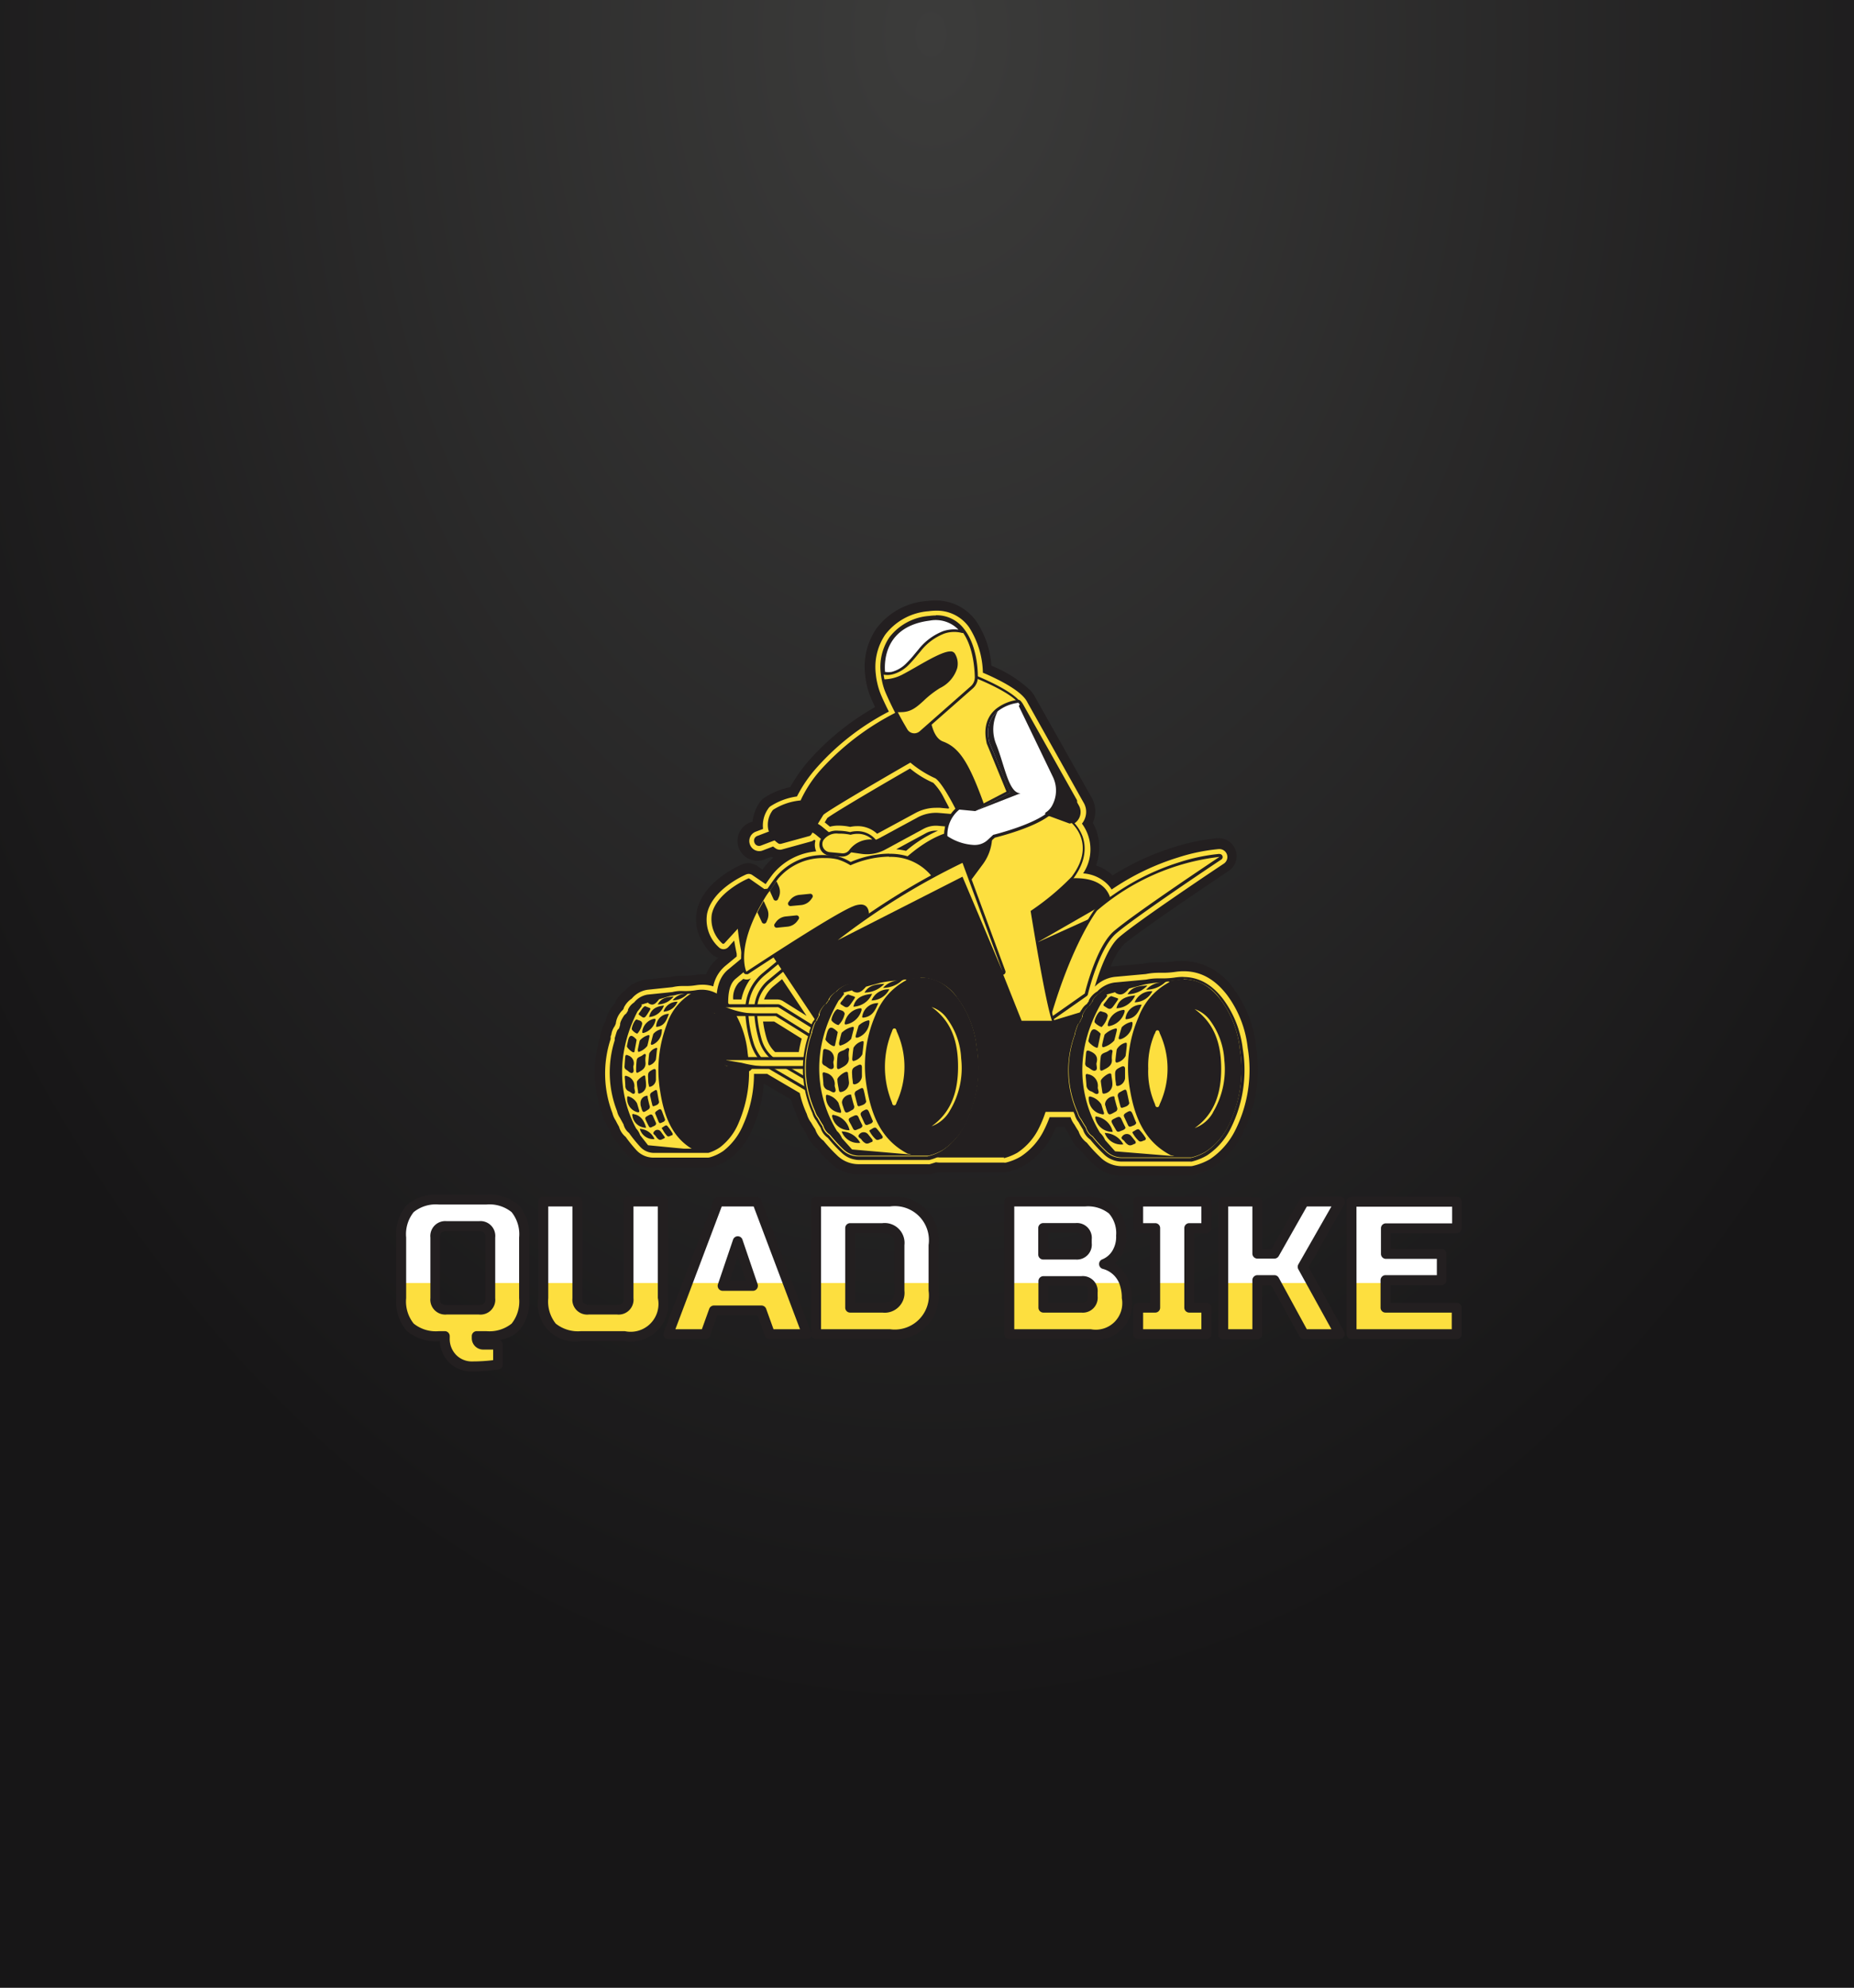 <svg id="Layer_1" data-name="Layer 1" xmlns="http://www.w3.org/2000/svg" xmlns:xlink="http://www.w3.org/1999/xlink" viewBox="0 0 280 300"><rect x="0" y="0" width="280" height="300" fill="#808080" stroke="none"/><defs><style>.cls-1{fill:url(#radial-gradient);}.cls-2{fill:#231f20;}.cls-3{fill:#fddf3f;}.cls-4{fill:#fff;}.cls-5{fill:url(#linear-gradient);}.cls-6{fill:url(#linear-gradient-2);}.cls-7{fill:url(#linear-gradient-3);}.cls-8{fill:url(#linear-gradient-4);}.cls-9{fill:url(#linear-gradient-5);}.cls-10{fill:url(#linear-gradient-6);}.cls-11{fill:url(#linear-gradient-7);}.cls-12{fill:url(#linear-gradient-8);}</style><radialGradient id="radial-gradient" cx="-737.46" cy="-190.6" r="172.2" gradientTransform="translate(900.19 289.19) scale(1.03 1.49)" gradientUnits="userSpaceOnUse"><stop offset="0" stop-color="#3c3c3b"/><stop offset="0.99" stop-color="#171617"/></radialGradient><linearGradient id="linear-gradient" x1="69.89" y1="185.15" x2="69.89" y2="202.05" gradientUnits="userSpaceOnUse"><stop offset="0.5" stop-color="#fff"/><stop offset="0.5" stop-color="#fddf3f"/></linearGradient><linearGradient id="linear-gradient-2" x1="91.06" y1="185.15" x2="91.06" y2="202.05" xlink:href="#linear-gradient"/><linearGradient id="linear-gradient-3" x1="111.37" y1="185.15" x2="111.37" y2="202.05" xlink:href="#linear-gradient"/><linearGradient id="linear-gradient-4" x1="132.12" y1="185.15" x2="132.12" y2="202.05" xlink:href="#linear-gradient"/><linearGradient id="linear-gradient-5" x1="161.3" y1="185.15" x2="161.3" y2="202.05" xlink:href="#linear-gradient"/><linearGradient id="linear-gradient-6" x1="177.04" y1="185.15" x2="177.04" y2="202.05" xlink:href="#linear-gradient"/><linearGradient id="linear-gradient-7" x1="193.58" y1="185.15" x2="193.58" y2="202.05" xlink:href="#linear-gradient"/><linearGradient id="linear-gradient-8" x1="212.05" y1="185.15" x2="212.05" y2="202.05" xlink:href="#linear-gradient"/></defs><title>Quad bike Logo</title><rect class="cls-1" x="-10" width="300" height="300"/><path class="cls-2" d="M169.35,177.47a6.11,6.11,0,0,1-4.26-1.81,24.69,24.69,0,0,1-2-2.15,5,5,0,0,1-1.55-2.14c-.18-.29-.36-.58-.52-.87a5,5,0,0,1-.3-.45h-1.19c-.16.37-.33.74-.51,1.1a11.56,11.56,0,0,1-4,4.56,9.58,9.58,0,0,1-2.69,1.13,2.75,2.75,0,0,1-.7.1H142a4.19,4.19,0,0,1-.5,0l-.64.2a2.52,2.52,0,0,1-.77.11h-10.5a6.12,6.12,0,0,1-4.25-1.8,26.53,26.53,0,0,1-2-2.15,5,5,0,0,1-1.54-2.14c-.19-.3-.36-.59-.52-.87a5.17,5.17,0,0,1-.8-1.59,18.11,18.11,0,0,1-1-2.73l-4-2.37h-.15a20.14,20.14,0,0,1-1.72,6.85,11.12,11.12,0,0,1-3.5,4.51,8.59,8.59,0,0,1-2.44,1.16,2.67,2.67,0,0,1-.79.13H98.61a5,5,0,0,1-3.71-1.75,21.81,21.81,0,0,1-1.56-1.92,4.58,4.58,0,0,1-1.23-1.93c-.15-.27-.29-.53-.42-.79a5,5,0,0,1-.63-1.41,18.23,18.23,0,0,1-.43-11.91c0-.11,0-.21.07-.32l0-.17.14-.46a4.48,4.48,0,0,1,.62-1.45,4.94,4.94,0,0,1,.84-2,4.06,4.06,0,0,1,.49-.62l.08-.18a4.89,4.89,0,0,1,1.5-1.82,5.24,5.24,0,0,1,3.23-1.68l3.66-.38a8.06,8.06,0,0,1,1.67-.19h.67a8.55,8.55,0,0,0,1.19-.1,7.29,7.29,0,0,1,1.23-.1l.6,0a6.58,6.58,0,0,1,1.86-2.51h0a2.41,2.41,0,0,1-1.11-.68c-2.34-2.51-2.45-4.86-2.13-6.39.88-4.23,5.79-6.56,6.76-7a2.45,2.45,0,0,1,1-.21,2.49,2.49,0,0,1,1.41.45l.73.51.22-.29a10.25,10.25,0,0,1,1.43-1.5l-.31-.13-.84.32a3,3,0,1,1-2.11-5.6l.12,0a6.25,6.25,0,0,1,1.05-2.88,2.57,2.57,0,0,1,.72-.75,11.27,11.27,0,0,1,3.92-1.6,23.74,23.74,0,0,1,2.81-4,38.56,38.56,0,0,1,10-8.08c-.17-.37-.34-.75-.5-1.12a11.89,11.89,0,0,1-.77-2.34,12.57,12.57,0,0,1-.22-1.44,10.18,10.18,0,0,1,1.69-6.95,10.49,10.49,0,0,1,7.59-4.17,11.13,11.13,0,0,1,1.28-.08,7.45,7.45,0,0,1,6.18,3.08,13.65,13.65,0,0,1,2.32,6.76,18.86,18.86,0,0,1,5.92,3.76,6.11,6.11,0,0,1,.41.51l0,0c.05.08.1.15.14.23a2,2,0,0,1,.14.25l8.06,14.32.47.83a4.21,4.21,0,0,1,.35,3.38,4.7,4.7,0,0,1-.17.45,9,9,0,0,1,.49,1,7.92,7.92,0,0,1,0,5.43,6.56,6.56,0,0,1,2.5,1.5,39.24,39.24,0,0,1,9.23-4.26,30.88,30.88,0,0,1,6.55-1.35h.19a2.69,2.69,0,0,1,1.45,5c-4.47,3-13.5,9.1-15.7,11a10.3,10.3,0,0,0-2,3.35l.24,0,4.66-.42a10.74,10.74,0,0,1,2-.21h.82a11.6,11.6,0,0,0,1.63-.12,10.06,10.06,0,0,1,1.44-.1,9.54,9.54,0,0,1,7.73,4.16,17.67,17.67,0,0,1,3.41,8.64,21.74,21.74,0,0,1-2,13.26,12.72,12.72,0,0,1-4.35,5,10.71,10.71,0,0,1-2.93,1.23,2.87,2.87,0,0,1-.77.11Z"/><path class="cls-3" d="M188.43,158.11a16.32,16.32,0,0,0-3.11-7.93c-1.86-2.41-4-3.59-6.55-3.59a8.83,8.83,0,0,0-1.24.09,12.85,12.85,0,0,1-1.83.14h-.82a9.69,9.69,0,0,0-1.81.19l-4.73.43a5.08,5.08,0,0,0-3,1.48h0c.68-2.31,2-6,3.61-7.41,2.84-2.49,15.54-10.94,15.86-11.15a1.2,1.2,0,0,0-.65-2.21h-.08a28.26,28.26,0,0,0-6.2,1.28,37.28,37.28,0,0,0-10,4.83,4.12,4.12,0,0,0-.57-.75,5.77,5.77,0,0,0-3.73-1.69,6.52,6.52,0,0,0-.18-7.51,2.8,2.8,0,0,0,.5-.93,2.71,2.71,0,0,0-.22-2.19l-.47-.83L155.16,106a1.74,1.74,0,0,0-.1-.19s-.07-.1-.1-.16l0,0a3.57,3.57,0,0,0-.3-.38c-1.3-1.48-4.29-2.92-6.22-3.74a13.22,13.22,0,0,0-2.1-6.88,5.94,5.94,0,0,0-5-2.48,8,8,0,0,0-1.08.08,9.08,9.08,0,0,0-6.57,3.54,8.73,8.73,0,0,0-1.42,5.95,9.67,9.67,0,0,0,.2,1.26,10.77,10.77,0,0,0,.66,2.06q.51,1.16,1.11,2.34a37.69,37.69,0,0,0-10.88,8.44,20.36,20.36,0,0,0-3,4.37,9.83,9.83,0,0,0-4,1.48,1.12,1.12,0,0,0-.32.33,4.4,4.4,0,0,0-.8,3.09l-1.11.42a1.5,1.5,0,0,0-.87,1.93,1.5,1.5,0,0,0,1.4,1,1.42,1.42,0,0,0,.53-.1l1.57-.6a3.63,3.63,0,0,0,.4.3,1.14,1.14,0,0,0,1,.13l4.33-1.19a1.18,1.18,0,0,0,.49-.27l.17.15a2.39,2.39,0,0,0,.12,1.62,9.49,9.49,0,0,0-6.6,3.49l-.27.36c-.26.36-.52.72-.77,1.09l-2-1.36a.91.91,0,0,0-.55-.18,1,1,0,0,0-.39.08c-.53.23-5.15,2.33-5.9,5.92a5.59,5.59,0,0,0,1.76,5.06,1,1,0,0,0,1.43,0l.9-1c.13.77.27,1.47.38,2,0,.13,0,.27,0,.4l-1.74,1.44a5.4,5.4,0,0,0-1.8,3.07,5.47,5.47,0,0,0-1.61-.25,6.85,6.85,0,0,0-1,.08,8.88,8.88,0,0,1-1.42.12H103a6.66,6.66,0,0,0-1.44.17l-3.74.39a3.81,3.81,0,0,0-2.41,1.34A3.45,3.45,0,0,0,94.26,152a2.25,2.25,0,0,0-.08.24l-.11.18a2.73,2.73,0,0,0-.48.55A3.26,3.26,0,0,0,93,154.5l-.16.37a2.91,2.91,0,0,0-.49,1.12c0,.15-.09.31-.13.45l0,.16,0,.15v.07A16.72,16.72,0,0,0,92.49,168a3.53,3.53,0,0,0,.5,1.13c.15.31.32.62.5.93a3,3,0,0,0,1,1.53A21.47,21.47,0,0,0,96,173.47a3.53,3.53,0,0,0,2.6,1.25h8.31a1.06,1.06,0,0,0,.31-.05,7,7,0,0,0,2-.94,9.68,9.68,0,0,0,3-3.92,18.87,18.87,0,0,0,1.65-7.73h2l.32.2,4.59,2.69a15.78,15.78,0,0,0,1.07,3.17,3.78,3.78,0,0,0,.65,1.3c.19.33.39.67.62,1a3.55,3.55,0,0,0,1.25,1.73,23.18,23.18,0,0,0,2,2.16,4.63,4.63,0,0,0,3.21,1.38h10.5a1.27,1.27,0,0,0,.34,0l.93-.29a4.6,4.6,0,0,0,.64.05h9.64a.9.9,0,0,0,.28,0,8.08,8.08,0,0,0,2.29-.94,10.09,10.09,0,0,0,3.49-4,19,19,0,0,0,.83-1.91h3.16a3.74,3.74,0,0,0,.59,1.12c.19.33.4.68.62,1a3.46,3.46,0,0,0,1.25,1.73,22,22,0,0,0,2,2.16,4.65,4.65,0,0,0,3.22,1.38h10.49a1.27,1.27,0,0,0,.34-.05,9.53,9.53,0,0,0,2.54-1,11.32,11.32,0,0,0,3.84-4.4A20.36,20.36,0,0,0,188.43,158.11Zm-67.79.68h-3.58a4.71,4.71,0,0,1-1.26-2,16.78,16.78,0,0,1-.56-2.61h1.68l4.16,2.59A16.43,16.43,0,0,0,120.64,158.79Zm-7.88-10.95a1.15,1.15,0,0,0,.65-.19,8,8,0,0,0-1.44,3.2h-1.24a3.41,3.41,0,0,1,.85-2.55l.68-.56.18.06A1.17,1.17,0,0,0,112.76,147.84Zm5.5,3.26a1.66,1.66,0,0,0-.87-.25h-2a4.8,4.8,0,0,1,1.43-2l1.29-1.07,3.7,5.54Zm25.09-29.17-.1.11,0,0-1.3-.12-.58,0a6.52,6.52,0,0,0-3.14.8l-5.76,3.12a4.3,4.3,0,0,0-3-1.15,5.32,5.32,0,0,0-1.07.11,8.63,8.63,0,0,0-1.74-.19,5,5,0,0,0-1.32.16l-.65-.54-.14-.11.39-.65c.86-.68,6.85-4.23,12.5-7.48a14.7,14.7,0,0,0,3.51,2.16,8.85,8.85,0,0,1,1.55,2.17C142.81,120.91,143.12,121.49,143.35,121.93Zm-8,6.25,4.49-2.43a3.15,3.15,0,0,1,1.5-.38h.33a19.36,19.36,0,0,0-4.83,3.05A11.87,11.87,0,0,0,135.36,128.18Z"/><path class="cls-3" d="M112.78,159a14.66,14.66,0,0,0-2.27-6.6c-1.33-2-3-3.09-5.28-2.73a9.07,9.07,0,0,1-2,.12,5.83,5.83,0,0,0-1.51.16l-3.8.39A3.12,3.12,0,0,0,96,151.42l0,0,0,0a2.36,2.36,0,0,0-.83,1s0,.06,0,.09c-.13.19-.25.4-.39.61a2.47,2.47,0,0,0-.83,1.46l0,.05c-.12.26-.24.52-.35.8-.14.06-.22.32-.37.82-.06.22-.13.43-.18.6s0,.1,0,.15a15.67,15.67,0,0,0,.35,10.63,2.49,2.49,0,0,0,.42.93c.17.35.35.7.56,1a2.1,2.1,0,0,0,.78,1.23,17.08,17.08,0,0,0,1.56,1.95,2.57,2.57,0,0,0,1.88.94h8.31a6.33,6.33,0,0,0,1.76-.8,8.71,8.71,0,0,0,2.71-3.54A19.3,19.3,0,0,0,112.78,159Z"/><path class="cls-2" d="M106.92,174H98.61a2.8,2.8,0,0,1-2-1A20.07,20.07,0,0,1,95,171a2.32,2.32,0,0,1-.83-1.3c-.2-.35-.38-.69-.55-1a2.83,2.83,0,0,1-.43-1A16,16,0,0,1,92.84,157a.45.45,0,0,1,0-.11s0,0,0-.05l0-.15.14-.46c.14-.47.22-.76.4-.9s.19-.44.28-.65c-.09-.38.47-1.21.49-1.25a1.24,1.24,0,0,1,.41-.44l.29-.46a.3.3,0,0,1,0-.16,2.44,2.44,0,0,1,.92-1.07h0a3.28,3.28,0,0,1,2-1.18l3.78-.39a5.29,5.29,0,0,1,1.56-.16,9.6,9.6,0,0,0,2-.12c2.18-.35,4,.57,5.5,2.82a14.75,14.75,0,0,1,2.31,6.7,19.4,19.4,0,0,1-1.4,10.58,8.91,8.91,0,0,1-2.79,3.62A6.49,6.49,0,0,1,107,174ZM93.29,156.92c0,.05,0,.08,0,.11a.07.07,0,0,1,0,.05,15.57,15.57,0,0,0,.35,10.49s0,0,0,0a2.29,2.29,0,0,0,.38.85s0,0,0,0c.16.34.35.69.55,1l0,.06a1.89,1.89,0,0,0,.69,1.1l0,0a18.88,18.88,0,0,0,1.54,1.93,2.37,2.37,0,0,0,1.72.86h8.28a5.39,5.39,0,0,0,1.65-.75,8.46,8.46,0,0,0,2.65-3.45A19,19,0,0,0,112.56,159a14.56,14.56,0,0,0-2.24-6.5c-1.25-1.83-2.6-2.69-4.25-2.69a4.59,4.59,0,0,0-.81.07,10.48,10.48,0,0,1-2.06.12,5,5,0,0,0-1.46.15h0l-3.79.4a2.82,2.82,0,0,0-1.74,1.05l-.08.06h0a2.1,2.1,0,0,0-.71.81.28.28,0,0,1,0,.2c-.13.19-.26.39-.38.6a.25.25,0,0,1-.15.1,3,3,0,0,0-.66,1.17.22.22,0,0,1,0,.22c-.12.25-.23.52-.34.78a.18.18,0,0,1-.12.12,2.85,2.85,0,0,0-.24.68c0,.16-.1.31-.14.45Z"/><path class="cls-2" d="M112.78,159a14.66,14.66,0,0,0-2.27-6.6c-1.33-2-3-3.09-5.28-2.73a9.07,9.07,0,0,1-2,.12,5.83,5.83,0,0,0-1.51.16l-3.8.39A3.12,3.12,0,0,0,96,151.42l0,0,0,0a2.36,2.36,0,0,0-.83,1s0,.06,0,.09c-.13.19-.25.4-.39.61a2.47,2.47,0,0,0-.83,1.46l0,.05c-.12.26-.24.52-.35.8-.14.06-.22.32-.37.82-.06.22-.13.43-.18.6s0,.1,0,.15a15.67,15.67,0,0,0,.35,10.63,2.49,2.49,0,0,0,.42.93c.17.35.35.7.56,1a2.1,2.1,0,0,0,.78,1.23,17.08,17.08,0,0,0,1.56,1.95,2.57,2.57,0,0,0,1.88.94h8.31a6.33,6.33,0,0,0,1.76-.8,8.71,8.71,0,0,0,2.71-3.54A19.3,19.3,0,0,0,112.78,159ZM97.87,172.85l-1.2-1.53a2.67,2.67,0,0,0-.6-1c-1.33-2.43-4.12-9.2.2-17.65a8.28,8.28,0,0,0,.66-.87c0-.08-.06-.15-.1-.16l1.06-.32c0,.07.08.13.18.18.51.27.89.1,1.47-.68l1.74-.52c.71,0,1.38-.42,2.1-.32a2.57,2.57,0,0,0-1.79,1,3.13,3.13,0,0,0,2.15-.88.59.59,0,0,1,.62-.2s0,.08-.06.1a8.61,8.61,0,0,0-3.62,4.68,19.23,19.23,0,0,0-1,9.89c.56,3.68,1.72,7,4.88,8.86h0a1.53,1.53,0,0,1,.42.11Z"/><path class="cls-2" d="M96.16,160a12.07,12.07,0,0,0-.09,1.6c0,.27.09.4.34.25.58-.33,1.18-.63,1.07-1.57a3.39,3.39,0,0,1,0-.63c0-.18.12-.42,0-.54s-.32.08-.46.17C96.72,159.52,96.24,159.53,96.16,160Z"/><path class="cls-2" d="M94.6,161.47c.31.17.62.61.93.44s.07-.67.12-1a1.24,1.24,0,0,0-.78-1.61c-.27-.13-.42-.12-.45.24s-.07.91-.1,1.37A.53.53,0,0,0,94.6,161.47Z"/><path class="cls-2" d="M96.57,165.05a1.26,1.26,0,0,0,1-1.32c0-.38-.07-.76-.11-1.14,0-.1,0-.23-.14-.27s-1.16.71-1.13,1c0,.48.11,1,.17,1.42C96.34,164.93,96.37,165.07,96.57,165.05Z"/><path class="cls-2" d="M95.8,165.05c.24-.17,0-.6,0-.91a1.56,1.56,0,0,0-1.11-1.72c-.26-.1-.36-.06-.33.25s.06.8.08,1.2a.85.85,0,0,0,.56.85C95.27,164.83,95.56,165.22,95.8,165.05Z"/><path class="cls-2" d="M96.62,157.05c-.11.46-.2.93-.29,1.34,0,.18,0,.34.13.38a2.74,2.74,0,0,0,1.3-.91c.12-.44.21-.89.31-1.34,0-.13.08-.27-.11-.3A2.67,2.67,0,0,0,96.62,157.05Z"/><path class="cls-2" d="M95.73,158.82a.17.17,0,0,0,.08-.06c.11-.6.23-1.2.33-1.79,0-.05-.07-.13-.12-.18-.66-.69-1-.59-1.19.38-.06.26-.11.52-.15.73S95.51,158.92,95.73,158.82Z"/><path class="cls-2" d="M98.62,161.41c-.73.4-.79.47-.73,1.4,0,.3,0,.61.08.91s0,.32.22.31a1.18,1.18,0,0,0,.87-1.05c0-.17,0-.34,0-.52h0c0-.25,0-.5,0-.75S99,161.23,98.62,161.41Z"/><path class="cls-2" d="M96.8,167c.28,1,.3,1,1.09.47a.47.47,0,0,0,.21-.61c-.1-.38-.19-.77-.28-1.16,0-.15,0-.31-.08-.32a1.08,1.08,0,0,0-1,1.23C96.73,166.77,96.76,166.9,96.8,167Z"/><path class="cls-2" d="M96.51,167.53l-.3-1a2.16,2.16,0,0,0-1.34-1.06c-.16,0-.15.14-.15.28a2.08,2.08,0,0,0,1.53,2.11C96.51,167.9,96.61,167.85,96.51,167.53Z"/><path class="cls-2" d="M99.12,158.16a1.72,1.72,0,0,0-1.07.85c-.07.49-.11,1-.15,1.49,0,.13,0,.28.15.3a1.62,1.62,0,0,0,1-.86c.07-.48.11-1,.16-1.47C99.23,158.38,99.36,158.18,99.12,158.16Z"/><path class="cls-2" d="M98.44,164.86a.52.52,0,0,0-.23.63c.09.35.15.71.25,1.06.05.18.05.5.32.39s.67-.19.76-.6c-.08-.39-.14-.73-.2-1.07C99.18,164.32,99.23,164.36,98.44,164.86Z"/><path class="cls-2" d="M97.21,155.9A2.55,2.55,0,0,0,99,154c0-.17,0-.27-.17-.24A2.26,2.26,0,0,0,97,155.66C97,155.89,97,155.93,97.21,155.9Z"/><path class="cls-2" d="M99.83,155.34a2.25,2.25,0,0,0-1.16.71c-.13.43-.24.88-.35,1.32-.07.29,0,.38.29.28a2.33,2.33,0,0,0,1.34-2.11C100,155.43,100,155.36,99.83,155.34Z"/><path class="cls-2" d="M96.26,156a3,3,0,0,0,.73-1.53c-.08-.45-.5-.45-.79-.58s-.78,1-.79,1.42C95.41,155.49,96,156,96.26,156Z"/><path class="cls-2" d="M98,170c.13.25.32.18.49.08s.49-.15.59-.42a.75.75,0,0,0,0-.15c-.15-.35-.31-.69-.44-1s-.31-.37-.59-.22c-.72.38-.73.37-.33,1.16C97.81,169.64,97.91,169.84,98,170Z"/><path class="cls-2" d="M95.81,168.18c-.1,0-.2-.11-.29,0s0,.21,0,.32a2.1,2.1,0,0,0,2.06,1.71C97.28,169.15,96.78,168.38,95.81,168.18Z"/><path class="cls-2" d="M99,168.18l.47,1.14c.1.23.26.23.43.13s.47-.12.55-.45l-.37-1c-.24-.7-.33-.73-.89-.33C99,167.8,98.85,167.93,99,168.18Z"/><path class="cls-2" d="M99.11,154.73c-.07.3,0,.26.24.23,1-.18,1.33-1,1.67-1.94A1.94,1.94,0,0,0,99.11,154.73Z"/><path class="cls-2" d="M100.27,151.76c-1.34.15-2,.68-2.24,1.74A2.57,2.57,0,0,0,100.27,151.76Z"/><path class="cls-2" d="M96.62,153.24c.28.16.58.6.93.13.21-.27.38-.59.57-.88s.1-.31-.09-.39l-.61-.24c-.35.14-.51.53-.73.82S96.32,153.08,96.62,153.24Z"/><path class="cls-2" d="M96.63,170.38a2.11,2.11,0,0,0,2.22,1.54A2.53,2.53,0,0,0,96.63,170.38Z"/><path class="cls-2" d="M100.31,171.5l-.52-.72a.62.62,0,0,0-1,0c-.32.37.13.49.25.71a1.58,1.58,0,0,0,.4.45c.29.22.55,0,.82-.11a.19.19,0,0,0,.14-.21Z"/><path class="cls-2" d="M100.77,169.93c-.2-.2-.47.09-.69.21s-.11.22,0,.35a4.18,4.18,0,0,0,.66.94c.23.22.45,0,.66-.06s.2-.09.17-.31A7.21,7.21,0,0,0,100.77,169.93Z"/><path class="cls-2" d="M100.2,152.69a2.42,2.42,0,0,0,2.13-1.5A2.16,2.16,0,0,0,100.2,152.69Z"/><path class="cls-2" d="M101.73,150.41c-1.26.07-1.9.3-2.4,1.19A3.08,3.08,0,0,0,101.73,150.41Z"/><path class="cls-3" d="M126.58,167.1a.72.72,0,0,1-.34-.09l-9.49-5.57a7,7,0,0,1-3.17-4,19.43,19.43,0,0,1-.79-4.56,7,7,0,0,1,2.54-5.82l3.35-2.78a.69.69,0,0,1,.95.09.67.67,0,0,1-.09,1l-3.35,2.78a5.72,5.72,0,0,0-2.06,4.7,17.83,17.83,0,0,0,.74,4.25,5.64,5.64,0,0,0,2.56,3.25l9.49,5.57a.67.67,0,0,1-.34,1.25Z"/><path class="cls-2" d="M126.58,167.33a.9.9,0,0,1-.45-.13l-9.49-5.57a7.21,7.21,0,0,1-3.27-4.14,19.43,19.43,0,0,1-.81-4.62,7.29,7.29,0,0,1,2.62-6l3.36-2.78a.9.9,0,0,1,.57-.2.9.9,0,0,1,.9,1,.91.91,0,0,1-.32.6l-3.36,2.78a5.5,5.5,0,0,0-2,4.52,18.54,18.54,0,0,0,.73,4.2,5.42,5.42,0,0,0,2.47,3.11l9.49,5.58a.9.9,0,0,1-.46,1.67Zm-7.47-23a.43.43,0,0,0-.28.11l-3.36,2.78a6.83,6.83,0,0,0-2.46,5.62,19.09,19.09,0,0,0,.79,4.52,6.78,6.78,0,0,0,3.07,3.89l9.49,5.57a.4.4,0,0,0,.22.06.47.47,0,0,0,.39-.22.45.45,0,0,0-.16-.62l-9.49-5.57a5.89,5.89,0,0,1-2.67-3.37,18.33,18.33,0,0,1-.74-4.31,5.91,5.91,0,0,1,2.13-4.88l3.36-2.78a.47.47,0,0,0,.16-.31.42.42,0,0,0-.1-.32A.44.44,0,0,0,119.11,144.33Z"/><path class="cls-2" d="M112.76,161.53a.67.67,0,0,1-.34-.09,7,7,0,0,1-3.17-4,19.43,19.43,0,0,1-.8-4.56c-.13-2.3-.12-4.88,1.65-6.35l3.36-2.77a.68.68,0,0,1,1,.08.67.67,0,0,1-.09,1L111,147.55c-1.29,1.07-1.28,3.26-1.17,5.23a18.89,18.89,0,0,0,.74,4.25,5.7,5.7,0,0,0,2.57,3.25.67.67,0,0,1,.24.92A.68.68,0,0,1,112.76,161.53Z"/><path class="cls-2" d="M112.76,161.76a.94.94,0,0,1-.46-.13,7.25,7.25,0,0,1-3.27-4.14,19.94,19.94,0,0,1-.8-4.62c-.14-2.35-.12-5,1.73-6.53l3.36-2.78a.9.9,0,0,1,.57-.2.87.87,0,0,1,.69.32.88.88,0,0,1,.2.66.84.84,0,0,1-.32.6l-3.35,2.78c-1.22,1-1.2,3.13-1.09,5.05a18,18,0,0,0,.73,4.2,5.41,5.41,0,0,0,2.46,3.11.9.9,0,0,1-.45,1.68Zm1.13-17.95a.45.45,0,0,0-.29.1l-3.35,2.78c-1.7,1.4-1.7,3.91-1.58,6.15a19.61,19.61,0,0,0,.79,4.52,6.87,6.87,0,0,0,3.07,3.89.45.45,0,0,0,.61-.16.45.45,0,0,0-.16-.62,5.88,5.88,0,0,1-2.66-3.37,18.34,18.34,0,0,1-.75-4.31c-.11-2-.12-4.28,1.25-5.41l3.36-2.78a.45.45,0,0,0,.16-.3.48.48,0,0,0-.1-.33A.44.44,0,0,0,113.89,143.81Z"/><path class="cls-2" d="M158.46,159.31a14,14,0,0,0-2.64-6.77c-1.54-2-3.44-3.17-6.13-2.79a12.12,12.12,0,0,1-2.34.12,8,8,0,0,0-1.76.16l-4.4.41a3.68,3.68,0,0,0-2.18,1.15h0l0,0a2.66,2.66,0,0,0-1,1s0,.07,0,.1l-.45.63c-.27,0-1.07,1.24-1,1.49l0,0c-.14.27-.28.54-.41.82-.16.07-.25.33-.43.84-.07.22-.14.45-.2.62a.89.89,0,0,0,0,.15,14.32,14.32,0,0,0,.41,10.9,2.44,2.44,0,0,0,.48.95c.2.36.42.72.65,1.08a2.17,2.17,0,0,0,.91,1.26,20.57,20.57,0,0,0,1.81,2,3.15,3.15,0,0,0,2.19,1h9.64a7.38,7.38,0,0,0,2-.82,9.25,9.25,0,0,0,3.15-3.62A17.8,17.8,0,0,0,158.46,159.31Z"/><path class="cls-2" d="M151.66,174.7H142a3.4,3.4,0,0,1-2.35-1,19.72,19.72,0,0,1-1.8-2,2.44,2.44,0,0,1-1-1.33c-.23-.36-.45-.71-.64-1a2.76,2.76,0,0,1-.5-1,14.62,14.62,0,0,1-.42-11s0-.07,0-.12a.07.07,0,0,0,0-.05l.06-.17.15-.45c.17-.49.27-.79.47-.93s.21-.44.33-.66c-.06-.2.07-.54.37-1a2,2,0,0,1,.67-.72l.34-.48a.22.22,0,0,1,0-.17,2.73,2.73,0,0,1,1.05-1.08h0a3.91,3.91,0,0,1,2.3-1.21l4.39-.4a7,7,0,0,1,1.8-.16,13.05,13.05,0,0,0,2.3-.12c2.51-.35,4.57.58,6.34,2.88a14.14,14.14,0,0,1,2.68,6.87,17.78,17.78,0,0,1-1.63,10.85,9.39,9.39,0,0,1-3.23,3.71,8,8,0,0,1-2.1.85Zm-15.85-17.48c0,.05,0,.09,0,.12a.07.07,0,0,1,0,0,14.24,14.24,0,0,0,.4,10.74l0,0a2.22,2.22,0,0,0,.43.87l0,0c.19.35.4.71.64,1.07l0,.06a1.88,1.88,0,0,0,.81,1.13l.06.05a19.28,19.28,0,0,0,1.78,2,3,3,0,0,0,2,.9h9.61a7.37,7.37,0,0,0,1.94-.79,8.84,8.84,0,0,0,3.08-3.54,17.35,17.35,0,0,0,1.58-10.58,13.65,13.65,0,0,0-2.59-6.66,6.07,6.07,0,0,0-5-2.77,7.94,7.94,0,0,0-.95.06,13,13,0,0,1-2.38.13,6.29,6.29,0,0,0-1.7.16h0l-4.4.4a3.41,3.41,0,0,0-2,1.09.28.28,0,0,1-.09.06h0a2.3,2.3,0,0,0-.84.83.26.26,0,0,1,0,.21c-.15.19-.3.4-.44.61a.23.23,0,0,1-.16.1,3.16,3.16,0,0,0-.78,1.2.21.21,0,0,1,0,.23c-.14.26-.28.53-.41.81a.2.2,0,0,1-.11.11,2.25,2.25,0,0,0-.31.7c-.05.16-.1.31-.14.45Z"/><path class="cls-2" d="M117.39,134.31s-5.83-.15-6,2.69a37.15,37.15,0,0,0,1,7.78Z"/><path class="cls-2" d="M112.42,145h0a.22.22,0,0,1-.2-.18,36.64,36.64,0,0,1-1-7.84c.14-2.77,5.07-2.91,6-2.91h.16a.27.27,0,0,1,.18.11.23.23,0,0,1,0,.21l-5,10.48A.21.21,0,0,1,112.42,145ZM117,134.53c-1.1,0-5.29.26-5.41,2.48a33.86,33.86,0,0,0,.87,7.08Z"/><path class="cls-2" d="M116,134.87l-2.94-2.06s-9,3.89-3.82,9.43Z"/><path class="cls-2" d="M109.24,142.46a.24.24,0,0,1-.16-.07,4.93,4.93,0,0,1-1.58-4.4c.69-3.28,5.27-5.3,5.47-5.38a.2.2,0,0,1,.21,0l2.95,2.06a.23.23,0,0,1,.1.16.27.27,0,0,1-.06.17l-6.76,7.37a.24.24,0,0,1-.17.07Zm3.79-9.39c-.7.33-4.51,2.23-5.09,5a4.38,4.38,0,0,0,1.3,3.82l6.42-7Z"/><path class="cls-2" d="M167.57,136.7s.37-4.71-6.73-3.89l-6.36,4.34,4.19,16.42Z"/><path class="cls-2" d="M158.67,153.8h0a.21.21,0,0,1-.19-.16l-4.18-16.43a.21.21,0,0,1,.09-.24l6.35-4.33a.21.21,0,0,1,.1,0c2.8-.32,4.82.16,6,1.41a3.81,3.81,0,0,1,1,2.72.29.29,0,0,1,0,.09l-8.91,16.87A.21.21,0,0,1,158.67,153.8Zm-3.93-16.55,4,15.7,8.61-16.31a3.49,3.49,0,0,0-.89-2.34c-1.05-1.13-2.93-1.56-5.54-1.27Z"/><path class="cls-3" d="M156.65,142.46a.24.24,0,0,1-.2-.12.22.22,0,0,1,.09-.3l11.67-6.7a.23.23,0,0,1,.11,0h.07a.21.21,0,0,1,.13.11l.6,1.17a.25.25,0,0,1,0,.17.2.2,0,0,1-.12.13l-12.27,5.54Z"/><path class="cls-2" d="M168.32,135.54l.6,1.16-12.27,5.54,11.67-6.7m0-.45a.46.46,0,0,0-.22.06l-11.67,6.7a.44.44,0,0,0-.18.59.46.46,0,0,0,.4.24.39.39,0,0,0,.18,0l12.27-5.53a.47.47,0,0,0,.24-.26.5.5,0,0,0,0-.36l-.6-1.16a.4.4,0,0,0-.27-.22.27.27,0,0,0-.13,0Z"/><path class="cls-3" d="M158.67,153.8a.19.19,0,0,1-.13-.05.21.21,0,0,1-.09-.24c3.27-11.25,7-16.15,7.07-16.2l0,0a34.85,34.85,0,0,1,18.6-8.17h0a.22.22,0,0,1,.21.15.22.22,0,0,1-.08.26c-.13.08-13,8.66-16,11.24-2.61,2.32-4.25,9.18-4.27,9.25a.2.2,0,0,1-.09.13l-5.16,3.62A.33.33,0,0,1,158.67,153.8Z"/><path class="cls-2" d="M184.17,129.33h0m0,0s-13,8.64-16,11.26c-2.69,2.39-4.34,9.36-4.34,9.36l-5.16,3.62c3.29-11.33,7-16.12,7-16.12a34.39,34.39,0,0,1,18.47-8.12m0-.45h0a28.12,28.12,0,0,0-6,1.25,36.31,36.31,0,0,0-12.7,7l-.06.06c-.16.2-3.83,5-7.11,16.28a.43.43,0,0,0,.17.49.45.45,0,0,0,.26.08.44.44,0,0,0,.25-.08l5.17-3.62a.48.48,0,0,0,.18-.26c0-.07,1.64-6.86,4.2-9.14,2.9-2.53,15.55-10.95,15.94-11.21a.44.44,0,0,0,.21-.38.45.45,0,0,0-.44-.45Z"/><path class="cls-3" d="M153.59,154.5a.22.22,0,0,1-.21-.15l-7.8-20.42H133.4a.22.22,0,0,1-.2-.12.23.23,0,0,1,0-.24c.18-.24,4.5-5.86,9.6-7.57a5,5,0,0,1,1.73-3.87c-.92-1.85-2.56-4.69-3.28-4.88a16.84,16.84,0,0,1-3.78-2.41c-3.62,2.07-12.64,7.31-13.34,8l-1.85,3.05a.24.24,0,0,1-.14.1l-4.33,1.2h-.06a.24.24,0,0,1-.12,0,3.15,3.15,0,0,1-.82-4.65l.06-.06a9.1,9.1,0,0,1,4.16-1.38,18.08,18.08,0,0,1,3-4.64,38.86,38.86,0,0,1,13.1-9.48l9.19-5.15a.23.23,0,0,1,.11,0l.08,0c.23.08,5.6,2.11,7.35,4.08a2.75,2.75,0,0,1,.4.58l8.08,14.36.47.84a1.76,1.76,0,0,1,.15,1.42,1.82,1.82,0,0,1-.92,1.06l-.06,0c.9.91,3.28,3.94,0,8.34v0a39.25,39.25,0,0,1-6.13,5.11c.24,1.49,2.29,14.07,3.26,16.56a.26.26,0,0,1,0,.21.22.22,0,0,1-.18.1Z"/><path class="cls-2" d="M146.48,102s5.53,2.07,7.26,4a2.7,2.7,0,0,1,.37.53l8.09,14.37.47.84a1.56,1.56,0,0,1-.68,2.17,1.9,1.9,0,0,1-.36.12h0s4.11,3.14.22,8.3a38.64,38.64,0,0,1-6.2,5.16s2.24,14.06,3.29,16.75h-5.31l-7.86-20.56H133.4s4.48-5.91,9.64-7.55a4.92,4.92,0,0,1,1.8-4s-2.4-4.86-3.52-5.16a18.71,18.71,0,0,1-3.81-2.46s-12.79,7.32-13.54,8.15l-1.87,3.06-4.33,1.2a3,3,0,0,1-.75-4.34,9,9,0,0,1,4.19-1.34s2.76-7.86,16.07-14.14l2.84-1.59,6.36-3.56m0-.45a.46.46,0,0,0-.22.06l-6.36,3.56-2.82,1.58a39.08,39.08,0,0,0-13.17,9.53,18.8,18.8,0,0,0-3,4.58,9.25,9.25,0,0,0-4.13,1.4.74.74,0,0,0-.12.13,3.65,3.65,0,0,0-.64,2.82,3.69,3.69,0,0,0,1.53,2.14.4.4,0,0,0,.24.07l.12,0,4.33-1.19a.5.5,0,0,0,.27-.2l1.84-3c.7-.65,8.28-5.09,13.14-7.88a16.15,16.15,0,0,0,3.74,2.36s.56.2,1.9,2.48c.5.84.94,1.68,1.16,2.12a5.34,5.34,0,0,0-1.68,3.76c-5.09,1.8-9.36,7.37-9.55,7.61a.45.45,0,0,0,.36.72h12l7.74,20.27a.43.43,0,0,0,.42.29h5.31a.47.47,0,0,0,.37-.19.45.45,0,0,0,0-.42c-.93-2.41-2.89-14.36-3.21-16.37a38.83,38.83,0,0,0,6-5.07l0,0c2.13-2.83,1.94-5.1,1.41-6.51a6.23,6.23,0,0,0-1.18-1.9,2,2,0,0,0,.82-1.08,2,2,0,0,0-.16-1.59l-.47-.84-8.08-14.36a3.24,3.24,0,0,0-.44-.62c-1.78-2-7.2-4.06-7.43-4.14a.41.41,0,0,0-.16,0Z"/><path class="cls-2" d="M148.29,130.27l-2.56,3.44H133.4s4.48-5.91,9.64-7.55a4.92,4.92,0,0,1,1.8-4s-2.4-4.86-3.52-5.16a18.71,18.71,0,0,1-3.81-2.46s-12.79,7.32-13.54,8.15l-1.87,3.06-4.33,1.2a3,3,0,0,1-.75-4.34,9,9,0,0,1,4.19-1.34s2.76-7.86,16.07-14.14l2.84-1.59c0,2.32.38,5.82,2.25,6.53,2.46.93,4,3.11,6.92,11.76A7,7,0,0,1,148.29,130.27Z"/><path class="cls-2" d="M145.73,133.93H133.4a.22.22,0,0,1-.2-.12.23.23,0,0,1,0-.24c.18-.24,4.5-5.86,9.6-7.57a5,5,0,0,1,1.73-3.87c-.92-1.85-2.56-4.69-3.28-4.88a16.84,16.84,0,0,1-3.78-2.41c-3.62,2.07-12.64,7.31-13.34,8l-1.85,3.05a.24.24,0,0,1-.14.1l-4.33,1.2a.28.28,0,0,1-.18,0,3.15,3.15,0,0,1-.82-4.65l.06-.06a9.1,9.1,0,0,1,4.16-1.38,18.08,18.08,0,0,1,3-4.64,38.86,38.86,0,0,1,13.1-9.48l2.83-1.58a.22.22,0,0,1,.22,0,.23.23,0,0,1,.11.2c0,1.29.11,5.55,2.11,6.31,2.71,1,4.23,3.58,7.05,11.89a7.22,7.22,0,0,1-1,6.62l-2.55,3.44A.23.23,0,0,1,145.73,133.93Zm-11.86-.44h11.75l2.49-3.36a6.77,6.77,0,0,0,1-6.2c-3-8.89-4.54-10.77-6.79-11.62-2.06-.78-2.37-4.45-2.39-6.35l-2.51,1.4h0c-13.06,6.16-15.93,13.92-16,14a.23.23,0,0,1-.2.15,9,9,0,0,0-4,1.28,2.71,2.71,0,0,0,.63,3.94l4.15-1.15,1.82-3,0,0c.76-.84,13.06-7.9,13.59-8.2a.23.23,0,0,1,.25,0,19.16,19.16,0,0,0,3.73,2.43c1.19.31,3.41,4.77,3.66,5.27a.22.22,0,0,1-.07.28,4.73,4.73,0,0,0-1.7,3.77.23.23,0,0,1-.16.23C138.81,127.74,134.93,132.19,133.87,133.49Z"/><polygon class="cls-2" points="145.36 132.32 154.11 154.27 158.9 154.27 164.35 152.63 168.92 156.52 164.95 167.59 132.5 167.59 116.38 143.43 130.7 134.31 145.36 132.32"/><path class="cls-2" d="M165,167.81H132.5a.23.23,0,0,1-.19-.1l-16.12-24.15a.28.28,0,0,1,0-.18.23.23,0,0,1,.1-.14l14.32-9.12.09,0,14.66-2a.24.24,0,0,1,.24.14l8.69,21.81h4.6l5.43-1.64a.23.23,0,0,1,.21.05l4.56,3.89a.22.22,0,0,1,.07.24l-4,11.07A.22.22,0,0,1,165,167.81Zm-32.33-.45H164.8l3.85-10.77-4.35-3.71L159,154.49h-4.85a.24.24,0,0,1-.21-.14l-8.68-21.79-14.44,2-14.09,9Z"/><path class="cls-2" d="M130.92,128.93a5.93,5.93,0,0,1-.84-.06l-2.73-.4.28-1.92,2.73.4a4,4,0,0,0,2.43-.44l5.78-3.13a5.88,5.88,0,0,1,3.29-.68l4.56.39-.17,1.94-4.55-.39a3.94,3.94,0,0,0-2.21.45l-5.78,3.13A5.79,5.79,0,0,1,130.92,128.93Z"/><path class="cls-2" d="M113.94,127.17h0a.75.75,0,0,1,.43-1l5.52-2.1a4.33,4.33,0,0,1,4.29.72l1.92,1.58-1,1.15L123.23,126a2.83,2.83,0,0,0-2.81-.47l-5.52,2.1A.74.74,0,0,1,113.94,127.17Z"/><path class="cls-3" d="M138.11,110.9a1.49,1.49,0,0,1-1.28-.73c-.53-.93-1.05-1.88-1.53-2.83v0c-.46-.9-.89-1.8-1.28-2.68a9.6,9.6,0,0,1-.6-1.88,7.92,7.92,0,0,1-.18-1.14,7.75,7.75,0,0,1,1.25-5.29,8.09,8.09,0,0,1,5.89-3.15,8,8,0,0,1,1-.06,5,5,0,0,1,4.2,2.08c1.59,2.13,1.89,5.29,1.93,7a2.05,2.05,0,0,1-.68,1.56l-7.7,6.78A1.47,1.47,0,0,1,138.11,110.9Z"/><path class="cls-2" d="M141.33,93.34a4.77,4.77,0,0,1,4,2c1.58,2.11,1.85,5.33,1.89,6.85a1.8,1.8,0,0,1-.61,1.39l-7.7,6.78a1.25,1.25,0,0,1-.82.32,1.23,1.23,0,0,1-1.08-.63c-.41-.71-1-1.68-1.54-2.83h0c-.41-.81-.85-1.71-1.27-2.67a9.66,9.66,0,0,1-.59-1.84,8.28,8.28,0,0,1-.18-1.11c-.35-3.54,1.26-7.45,7-8.2a7.5,7.5,0,0,1,.93-.06m0-.45h0a6.78,6.78,0,0,0-1,.07,8.35,8.35,0,0,0-6.05,3.24,8,8,0,0,0-1.29,5.44,10.15,10.15,0,0,0,.19,1.17,9.37,9.37,0,0,0,.62,1.92c.39.88.82,1.79,1.28,2.69l0,0c.48,1,1,1.9,1.53,2.83a1.69,1.69,0,0,0,2.58.42l7.71-6.78a2.24,2.24,0,0,0,.75-1.74c0-1.72-.34-4.94-2-7.11a5.19,5.19,0,0,0-4.38-2.18Z"/><path class="cls-2" d="M141.85,103.65c-3,1.79-3.52,3.92-6.36,3.57h0c-.41-.81-.85-1.71-1.27-2.67a9.66,9.66,0,0,1-.59-1.84,6.35,6.35,0,0,0,2.68-.7c2.4-1.2,7-4.34,7.71-3.3S144.84,101.85,141.85,103.65Z"/><path class="cls-2" d="M136.09,107.48a4.4,4.4,0,0,1-.62,0,.22.22,0,0,1-.18-.12c-.46-.9-.89-1.8-1.28-2.68a9.6,9.6,0,0,1-.6-1.88.22.22,0,0,1,.21-.27,6.24,6.24,0,0,0,2.59-.68c.61-.31,1.36-.74,2.15-1.19,2-1.15,4.1-2.34,5.16-2.34a.74.74,0,0,1,.68.31,2.9,2.9,0,0,1,.36,2.22,5,5,0,0,1-2.6,3,14.54,14.54,0,0,0-2.46,1.91C138.44,106.72,137.6,107.48,136.09,107.48Zm-.45-.47a3.39,3.39,0,0,0,.45,0c1.34,0,2.08-.67,3.11-1.61a15.07,15.07,0,0,1,2.53-2,4.71,4.71,0,0,0,2.39-2.76,2.43,2.43,0,0,0-.29-1.87s-.07-.1-.31-.1c-.94,0-3.16,1.26-4.93,2.28-.8.46-1.56.89-2.18,1.2a6.54,6.54,0,0,1-2.51.71,10.18,10.18,0,0,0,.52,1.53C134.79,105.29,135.2,106.15,135.64,107Z"/><path class="cls-4" d="M145.35,95.34a4.85,4.85,0,0,0-2.82.09,8.77,8.77,0,0,0-3.64,2.72c-.6.69-1.16,1.43-1.81,2.06a5.09,5.09,0,0,1-2.35,1.38,3.24,3.24,0,0,1-1.28,0c-.35-3.54,1.26-7.45,7-8.2A4.94,4.94,0,0,1,145.35,95.34Z"/><path class="cls-2" d="M134.07,101.88a3.71,3.71,0,0,1-.67-.06.22.22,0,0,1-.17-.2,7.75,7.75,0,0,1,1.25-5.29,8.09,8.09,0,0,1,5.89-3.15,5.18,5.18,0,0,1,5.16,2,.24.24,0,0,1,0,.27.22.22,0,0,1-.25.08,4.63,4.63,0,0,0-2.68.1,8.37,8.37,0,0,0-3.55,2.64l-.56.67a18.7,18.7,0,0,1-1.27,1.42,5.27,5.27,0,0,1-2.45,1.43A3.35,3.35,0,0,1,134.07,101.88Zm-.41-.47a3.18,3.18,0,0,0,1,0,4.77,4.77,0,0,0,2.24-1.32,16.26,16.26,0,0,0,1.24-1.38l.56-.67a8.74,8.74,0,0,1,3.74-2.78,5.21,5.21,0,0,1,2.31-.23,4.8,4.8,0,0,0-4.34-1.36C133.74,94.51,133.52,99.6,133.66,101.41Z"/><path class="cls-4" d="M147.26,127.73h-.2a8,8,0,0,1-4.15-1.4.19.19,0,0,1-.09-.16,5.09,5.09,0,0,1,1.89-4.16.18.18,0,0,1,.13,0h0l2.33.22,5.07-2.65L149.19,112s0,0,0,0c-.58-2.62.42-4.1,1.37-4.88a6.39,6.39,0,0,1,3.17-1.31h0a.28.28,0,0,1,.17.07,2.75,2.75,0,0,1,.4.58l8.08,14.36a.25.25,0,0,1,0,.19.24.24,0,0,1-.13.13c-1.5.64-3.85,1.73-4.09,1.85-2.45,1.78-7.46,3-8.08,3.19l-.8.74A3,3,0,0,1,147.26,127.73Z"/><path class="cls-2" d="M153.74,106a2.7,2.7,0,0,1,.37.53l8.09,14.37c-1.6.68-4.13,1.86-4.13,1.86C155.53,124.66,150,126,150,126l-.84.78a2.86,2.86,0,0,1-1.9.75h-.18a7.9,7.9,0,0,1-4-1.34,4.92,4.92,0,0,1,1.8-4l2.4.23,5.3-2.78L149.4,112c-.53-2.37.25-3.8,1.29-4.66a6.3,6.3,0,0,1,3.05-1.26m0-.45h0a6.65,6.65,0,0,0-3.3,1.35c-1,.82-2.05,2.37-1.44,5.11a.64.64,0,0,1,0,.07l3,7.31L147.14,122l-2.26-.21h0a.44.44,0,0,0-.27.09,5.39,5.39,0,0,0-2,4.35.48.48,0,0,0,.18.33,8.24,8.24,0,0,0,4.28,1.44h.21a3.2,3.2,0,0,0,2.2-.88l.76-.69c.83-.21,5.66-1.45,8.08-3.21.33-.15,2.61-1.21,4.07-1.83a.44.44,0,0,0,.25-.27.48.48,0,0,0,0-.37l-8.08-14.36a3.24,3.24,0,0,0-.44-.62.45.45,0,0,0-.33-.15Z"/><path class="cls-2" d="M147.24,122.42l5.3-2.78L149.4,112c-.53-2.37.25-3.8,1.29-4.66a5.93,5.93,0,0,0-.24,5c1.27,3.14,1.87,7.38,3.66,7.39Z"/><path class="cls-2" d="M162,123.94l-.4.12-3.52-1.27a2.82,2.82,0,0,0,1-1.14,4.91,4.91,0,0,0,.09-4.52l-5.09-10.57,8.56,15.21A1.56,1.56,0,0,1,162,123.94Z"/><path class="cls-2" d="M161.59,124.29l-.08,0L158,123a.21.21,0,0,1-.15-.19.21.21,0,0,1,.12-.21,2.78,2.78,0,0,0,.95-1.06,4.71,4.71,0,0,0,.08-4.31l-5.09-10.57a.22.22,0,0,1,.1-.29.23.23,0,0,1,.3.08l8.55,15.21a1.76,1.76,0,0,1,.15,1.42,1.82,1.82,0,0,1-.92,1.06h0l-.4.13Zm-3-1.56,3,1.1.32-.1a1.32,1.32,0,0,0,.67-.79,1.35,1.35,0,0,0-.11-1.06l-5.1-9.07,2,4.22a5.16,5.16,0,0,1-.09,4.73A3.68,3.68,0,0,1,158.55,122.73Z"/><path class="cls-3" d="M112.76,146.87h-.06a.2.2,0,0,1-.14-.11c-.07-.13-1.46-3.11,1.61-9.17.28-.55.6-1.13,1-1.71s.61-1,.95-1.51.67-1,1-1.49l.25-.34a9.06,9.06,0,0,1,7.27-3.2,6.29,6.29,0,0,1,3.85,1.06,15.05,15.05,0,0,1,5.8-1.28,8.12,8.12,0,0,1,7.23,3.8.2.2,0,0,1,0,.18.19.19,0,0,1-.11.14l-10.09,5.61a.23.23,0,0,1-.11,0,.18.18,0,0,1-.13,0,.21.21,0,0,1-.09-.23,2.24,2.24,0,0,0-.23-1.55.91.91,0,0,0-.74-.3,3,3,0,0,0-1,.24c-2.86,1.1-16,9.76-16.11,9.84A.19.19,0,0,1,112.76,146.87Z"/><path class="cls-2" d="M134.28,129.33a7.93,7.93,0,0,1,7,3.71l-10.09,5.61s.42-2.13-1.19-2.13a3.19,3.19,0,0,0-1.13.26c-2.92,1.12-16.15,9.87-16.15,9.87s-1.45-2.94,1.61-9c.28-.55.59-1.11.94-1.71s.6-1,1-1.5.66-1,1-1.48c.09-.11.17-.22.25-.34a8.87,8.87,0,0,1,7.09-3.11,7.76,7.76,0,0,1,1.89.2,8.14,8.14,0,0,1,1.94.89,15,15,0,0,1,5.82-1.31m0-.45h0a15.27,15.27,0,0,0-5.79,1.26,7.89,7.89,0,0,0-1.85-.83,8.18,8.18,0,0,0-2-.21,9.27,9.27,0,0,0-7.44,3.29h0l-.18.24-.07.09c-.37.51-.72,1-1.05,1.51s-.66,1-.95,1.51-.68,1.18-1,1.73c-3.12,6.16-1.68,9.24-1.62,9.36a.44.44,0,0,0,.29.24l.12,0A.43.43,0,0,0,113,147c.14-.09,13.23-8.73,16.07-9.83a3,3,0,0,1,1-.22.64.64,0,0,1,.56.22,2,2,0,0,1,.19,1.37.44.44,0,0,0,.17.45.53.53,0,0,0,.27.08.44.44,0,0,0,.22-.05l10.09-5.61a.44.44,0,0,0,.22-.28.45.45,0,0,0-.06-.36,8.36,8.36,0,0,0-3.49-3.1,9.24,9.24,0,0,0-3.93-.81Z"/><path class="cls-2" d="M119.08,136.16l.2-.27a2.09,2.09,0,0,1,1.47-.83l1.59-.16a.37.37,0,0,1,.34.58l-.18.26a2.12,2.12,0,0,1-1.5.86l-1.59.15A.37.37,0,0,1,119.08,136.16Z"/><path class="cls-2" d="M117,139.43l.2-.28a2.09,2.09,0,0,1,1.47-.83l1.59-.16a.37.37,0,0,1,.34.59l-.18.25a2.08,2.08,0,0,1-1.5.86l-1.59.16A.37.37,0,0,1,117,139.43Z"/><path class="cls-2" d="M117.63,135.4l-.13.31a.37.37,0,0,1-.68,0l-.56-1.24c.32-.48.66-1,1-1.48l.33.71A2.11,2.11,0,0,1,117.63,135.4Z"/><path class="cls-2" d="M115.87,138.87l-.13.31a.37.37,0,0,1-.68,0l-.67-1.45a.08.08,0,0,0,0-.05c.28-.55.59-1.11.94-1.71l.54,1.2A2.11,2.11,0,0,1,115.87,138.87Z"/><path class="cls-3" d="M127.09,129.05l-1.83-.17a1.43,1.43,0,0,1-1.11-2.13c.63-1.09,2.07-1.42,4.24-.94a3.58,3.58,0,0,1,3.81,1.2,4.07,4.07,0,0,0-3.81,1.43A1.42,1.42,0,0,1,127.09,129.05Z"/><path class="cls-2" d="M127.22,129.28h-.15l-1.83-.16a1.66,1.66,0,0,1-1.28-2.47,2.82,2.82,0,0,1,2.67-1.27,8.3,8.3,0,0,1,1.75.21,4.07,4.07,0,0,1,1.06-.14,3.6,3.6,0,0,1,2.94,1.43.23.23,0,0,1,0,.25.24.24,0,0,1-.23.11,4,4,0,0,0-.6,0,3.56,3.56,0,0,0-3,1.38A1.69,1.69,0,0,1,127.22,129.28Zm-.59-3.46a2.4,2.4,0,0,0-2.28,1,1.2,1.2,0,0,0,0,1.16,1.22,1.22,0,0,0,1,.64l1.83.17a1.21,1.21,0,0,0,1.1-.52,4,4,0,0,1,3.35-1.57h.1a3.18,3.18,0,0,0-2.22-.85,3.78,3.78,0,0,0-1,.13.14.14,0,0,1-.11,0A8,8,0,0,0,126.63,125.82Z"/><path class="cls-3" d="M151.42,146.87a.23.23,0,0,1-.21-.14l-6-14.1-18.61,9.47-.11,0a.22.22,0,0,1-.18-.1.22.22,0,0,1,0-.3A106.09,106.09,0,0,1,145.27,130a.15.15,0,0,1,.09,0h.09a.25.25,0,0,1,.12.13l6.06,16.42a.24.24,0,0,1-.13.29Z"/><path class="cls-2" d="M145.36,130.23l6.06,16.42-6.06-14.33-18.83,9.58a105.32,105.32,0,0,1,18.83-11.67m0-.45a.65.65,0,0,0-.19,0,107.3,107.3,0,0,0-18.92,11.73.44.44,0,0,0-.09.59.45.45,0,0,0,.37.21.54.54,0,0,0,.21,0l18.4-9.36L151,146.82a.44.44,0,0,0,.41.28.32.32,0,0,0,.16,0,.45.45,0,0,0,.26-.57l-6.06-16.42a.41.41,0,0,0-.25-.25.33.33,0,0,0-.17,0Z"/><path class="cls-3" d="M169.35,175a3.63,3.63,0,0,1-2.54-1.11,22.19,22.19,0,0,1-2-2.17,2.67,2.67,0,0,1-1-1.44c-.25-.39-.48-.77-.69-1.15a2.82,2.82,0,0,1-.54-1.08,15.86,15.86,0,0,1-.46-12,.59.59,0,0,1,0-.13v0a0,0,0,0,1,0,0l.06-.19c.05-.15.1-.32.16-.49.18-.54.29-.86.51-1s.23-.49.36-.73c-.06-.21.07-.58.4-1.09a2.12,2.12,0,0,1,.73-.78c.12-.18.25-.36.37-.52a.29.29,0,0,1,0-.18,2.89,2.89,0,0,1,1.14-1.18h0a4.17,4.17,0,0,1,2.5-1.31l4.78-.44a9.08,9.08,0,0,1,1.67-.18h.82a15,15,0,0,0,2-.14,6.87,6.87,0,0,1,1.1-.08,7.1,7.1,0,0,1,5.78,3.2,15.24,15.24,0,0,1,2.91,7.47,19.35,19.35,0,0,1-1.77,11.8,10.19,10.19,0,0,1-3.51,4,8.2,8.2,0,0,1-2.27.92H169.35Z"/><path class="cls-2" d="M178.77,147.79a6.88,6.88,0,0,1,5.6,3.12,15.12,15.12,0,0,1,2.87,7.36,19.28,19.28,0,0,1-1.75,11.67,10,10,0,0,1-3.43,3.94,8,8,0,0,1-2.22.89H169.35a3.41,3.41,0,0,1-2.38-1,20.53,20.53,0,0,1-2-2.18,2.35,2.35,0,0,1-1-1.37c-.26-.39-.5-.78-.71-1.17a2.61,2.61,0,0,1-.52-1,15.57,15.57,0,0,1-.45-11.86.88.88,0,0,1,0-.16l.22-.68c.19-.56.29-.84.47-.91.14-.31.29-.61.44-.89l0-.06c-.12-.27.76-1.62,1.05-1.63.16-.24.33-.47.49-.68a.13.13,0,0,1,0-.11,2.82,2.82,0,0,1,1-1.09l.05,0,0,0a4.05,4.05,0,0,1,2.37-1.25l4.79-.43a8.16,8.16,0,0,1,1.64-.19h.82a14.49,14.49,0,0,0,2-.14,8.06,8.06,0,0,1,1.07-.08m0-.45a8.71,8.71,0,0,0-1.13.08,13.08,13.08,0,0,1-1.94.15l-.53,0h-.29a8.56,8.56,0,0,0-1.7.18l-4.77.44a4.39,4.39,0,0,0-2.61,1.34h0a3.23,3.23,0,0,0-1.24,1.27.79.79,0,0,0-.06.22c-.1.13-.19.27-.29.41a2.45,2.45,0,0,0-.77.84,2,2,0,0,0-.45,1.18l-.3.62a2.33,2.33,0,0,0-.54,1.08c-.06.17-.12.34-.17.5l-.06.18a.17.17,0,0,0,0,.07v0s0,.07,0,.11a16.12,16.12,0,0,0,.46,12.11,3.07,3.07,0,0,0,.58,1.14c.2.36.42.74.67,1.12a2.86,2.86,0,0,0,1.09,1.51,23.18,23.18,0,0,0,2,2.16,3.89,3.89,0,0,0,2.7,1.17h10.49a.27.27,0,0,0,.13,0,8.41,8.41,0,0,0,2.34-.95,10.45,10.45,0,0,0,3.58-4.11,19.56,19.56,0,0,0,1.8-11.93,15.69,15.69,0,0,0-3-7.58c-1.71-2.21-3.66-3.29-6-3.29Z"/><path class="cls-2" d="M187.24,158.27a15.12,15.12,0,0,0-2.87-7.36c-1.67-2.18-3.75-3.45-6.67-3a14.39,14.39,0,0,1-2.55.13,7.64,7.64,0,0,0-1.91.18l-4.79.43a4.05,4.05,0,0,0-2.37,1.25l0,0-.05,0a2.82,2.82,0,0,0-1,1.09.13.13,0,0,0,0,.11c-.16.21-.33.44-.49.68-.29,0-1.17,1.36-1.05,1.63l0,.06c-.15.28-.3.58-.44.89-.18.07-.28.35-.47.91l-.22.68a.88.88,0,0,0,0,.16,15.57,15.57,0,0,0,.45,11.86,2.61,2.61,0,0,0,.52,1c.21.39.45.78.71,1.17a2.35,2.35,0,0,0,1,1.37,20.53,20.53,0,0,0,2,2.18,3.41,3.41,0,0,0,2.38,1h10.49a8,8,0,0,0,2.22-.89,10,10,0,0,0,3.43-3.94A19.28,19.28,0,0,0,187.24,158.27Zm-18.83,15.5-1.51-1.7a3.08,3.08,0,0,0-.76-1.09c-1.69-2.71-5.21-10.26.25-19.69a11.14,11.14,0,0,0,.83-1c-.06-.09-.08-.17-.12-.18l1.33-.36c0,.08.1.14.23.2.65.31,1.13.12,1.86-.75l2.19-.58a18.48,18.48,0,0,1,2.66-.36,3.41,3.41,0,0,0-2.27,1.12,4.24,4.24,0,0,0,2.73-1,.78.78,0,0,1,.77-.22s0,.09-.06.11a9.85,9.85,0,0,0-4.58,5.22,19,19,0,0,0-1.3,11c.7,4.11,2.17,7.8,6.17,9.88h0a2.47,2.47,0,0,1,.52.13Zm6-17.75c.09-.21.12-.53.4-.52s.28.3.36.49a12.72,12.72,0,0,1,0,10.61c-.09.2-.12.53-.41.5s-.27-.31-.35-.5a12.16,12.16,0,0,1-1-5.32A12.32,12.32,0,0,1,174.39,156Zm8.79,11.88a5.23,5.23,0,0,1-2.77,2.36c3.1-2.19,4-5.45,4-8.95s-.87-6.77-4-9a4.79,4.79,0,0,1,2.4,1.82,11.07,11.07,0,0,1,2.08,5.94A12.62,12.62,0,0,1,183.18,167.9Z"/><path class="cls-2" d="M166.25,159.45a11.88,11.88,0,0,0-.12,1.79c0,.3.11.45.44.28.73-.37,1.48-.7,1.34-1.75a4.12,4.12,0,0,1,.05-.7c0-.21.16-.47-.05-.6s-.4.08-.57.18C167,158.89,166.35,158.91,166.25,159.45Z"/><path class="cls-2" d="M164.27,161.07c.4.19.79.68,1.18.5s.09-.75.15-1.12c.28-.94-.16-1.46-1-1.8-.35-.15-.53-.13-.57.27s-.09,1-.13,1.53A.57.57,0,0,0,164.27,161.07Z"/><path class="cls-2" d="M166.76,165.06A1.42,1.42,0,0,0,168,163.6c0-.43-.09-.85-.15-1.27,0-.12,0-.27-.16-.31-.35-.08-1.47.79-1.44,1.16.05.53.14,1,.22,1.58C166.48,164.94,166.51,165.1,166.76,165.06Z"/><path class="cls-2" d="M165.8,165.07c.3-.19-.06-.67,0-1a1.77,1.77,0,0,0-1.41-1.92c-.32-.11-.44-.06-.42.28s.08.89.11,1.34a1,1,0,0,0,.71.95C165.12,164.82,165.49,165.26,165.8,165.07Z"/><path class="cls-2" d="M166.83,156.14c-.15.51-.26,1-.37,1.5,0,.2-.06.38.17.42a3.55,3.55,0,0,0,1.64-1c.15-.5.27-1,.39-1.5,0-.14.1-.3-.14-.34A3.57,3.57,0,0,0,166.83,156.14Z"/><path class="cls-2" d="M165.71,158.12s.09,0,.09-.07c.15-.67.29-1.33.42-2,0-.06-.09-.14-.15-.2-.83-.77-1.23-.66-1.51.42-.07.29-.13.59-.19.82S165.42,158.23,165.71,158.12Z"/><path class="cls-2" d="M169.36,161c-.93.45-1,.54-.93,1.57,0,.34.07.68.11,1,0,.17,0,.35.28.34a1.36,1.36,0,0,0,1.09-1.17c0-.19,0-.39,0-.58h0c0-.28,0-.56,0-.83S169.78,160.81,169.36,161Z"/><path class="cls-2" d="M167.05,167.28c.36,1.1.38,1.1,1.38.53a.5.5,0,0,0,.27-.68c-.13-.43-.24-.87-.36-1.31,0-.16-.06-.34-.1-.35-.82,0-1.49.78-1.32,1.38C167,167,167,167.14,167.05,167.28Z"/><path class="cls-2" d="M166.69,167.83c-.13-.38-.25-.77-.37-1.16a2.75,2.75,0,0,0-1.7-1.18c-.2,0-.2.16-.19.31a2.37,2.37,0,0,0,1.93,2.36C166.68,168.25,166.81,168.19,166.69,167.83Z"/><path class="cls-2" d="M170,157.38a2.13,2.13,0,0,0-1.34,1c-.09.55-.15,1.1-.2,1.66,0,.14,0,.31.2.34a2,2,0,0,0,1.33-1c.08-.53.13-1.06.19-1.63C170.13,157.63,170.29,157.4,170,157.38Z"/><path class="cls-2" d="M169.12,164.85a.56.56,0,0,0-.28.7c.11.4.19.8.31,1.19.06.2.07.56.4.44s.85-.21,1-.67c-.09-.44-.17-.81-.25-1.19C170.06,164.25,170.12,164.3,169.12,164.85Z"/><path class="cls-2" d="M167.58,154.86a3,3,0,0,0,2.27-2.17c0-.18,0-.29-.22-.26a2.7,2.7,0,0,0-2.32,2.16C167.27,154.85,167.34,154.9,167.58,154.86Z"/><path class="cls-2" d="M170.89,154.23a3,3,0,0,0-1.47.8c-.17.48-.31,1-.44,1.47-.09.33,0,.42.36.32a2.63,2.63,0,0,0,1.7-2.36C171.05,154.34,171,154.25,170.89,154.23Z"/><path class="cls-2" d="M166.38,155a3.35,3.35,0,0,0,.92-1.71c-.11-.51-.63-.5-1-.65s-1,1.12-1,1.58C165.29,154.4,166,154.93,166.38,155Z"/><path class="cls-2" d="M168.59,170.63c.17.27.41.19.62.09s.62-.17.76-.47c0-.09,0-.14-.05-.18-.18-.38-.39-.76-.55-1.15s-.39-.42-.75-.25c-.91.43-.92.42-.42,1.3Z"/><path class="cls-2" d="M165.8,168.56c-.12,0-.25-.12-.35,0s0,.24,0,.35a2.62,2.62,0,0,0,2.6,1.92A3,3,0,0,0,165.8,168.56Z"/><path class="cls-2" d="M169.77,168.56l.6,1.28c.12.25.32.25.54.14s.59-.14.69-.51c-.15-.37-.32-.74-.46-1.12-.31-.78-.42-.81-1.13-.36C169.78,168.13,169.65,168.29,169.77,168.56Z"/><path class="cls-2" d="M170,153.56c-.08.33.07.29.3.25,1.25-.2,1.68-1.15,2.12-2.17A2.38,2.38,0,0,0,170,153.56Z"/><path class="cls-2" d="M171.44,150.24c-1.69.16-2.54.75-2.83,1.94A3.23,3.23,0,0,0,171.44,150.24Z"/><path class="cls-2" d="M166.83,151.89c.35.18.73.67,1.18.15.26-.31.47-.66.72-1s.12-.35-.12-.43l-.78-.27c-.44.15-.63.59-.91.92C166.78,151.44,166.45,151.71,166.83,151.89Z"/><path class="cls-2" d="M166.84,171a2.64,2.64,0,0,0,2.81,1.72A3.25,3.25,0,0,0,166.84,171Z"/><path class="cls-2" d="M171.49,172.27c-.22-.27-.43-.54-.65-.8a.84.84,0,0,0-1.32,0c-.4.41.17.55.32.8a1.8,1.8,0,0,0,.5.49c.37.25.69,0,1-.12.1,0,.2-.1.18-.23Z"/><path class="cls-2" d="M172.07,170.52c-.25-.23-.59.1-.87.23s-.14.25-.06.39a4.73,4.73,0,0,0,.84,1.05c.29.24.57,0,.84-.07a.27.27,0,0,0,.21-.35A7.32,7.32,0,0,0,172.07,170.52Z"/><path class="cls-2" d="M171.36,151.28a3.08,3.08,0,0,0,2.68-1.67A2.71,2.71,0,0,0,171.36,151.28Z"/><path class="cls-2" d="M173.29,148.74c-1.6.07-2.41.33-3,1.32A4.13,4.13,0,0,0,173.29,148.74Z"/><path class="cls-3" d="M123.45,157a.72.72,0,0,1-.36-.11l-5.89-3.67h-9.08a.68.68,0,0,1,0-1.35h9.27a.75.75,0,0,1,.36.1l6.06,3.78a.68.68,0,0,1,.21.93A.69.69,0,0,1,123.45,157Z"/><path class="cls-2" d="M123.45,157.17A.86.86,0,0,1,123,157l-5.84-3.64h-9a.9.9,0,1,1,0-1.79h9.27a1,1,0,0,1,.48.13l6.06,3.78a.9.9,0,0,1,.39.56.86.86,0,0,1-.11.68A.89.89,0,0,1,123.45,157.17Zm-15.33-5.12a.45.45,0,1,0,0,.89h9.08a.28.28,0,0,1,.12,0l5.89,3.67a.42.42,0,0,0,.24.07.44.44,0,0,0,.38-.21.5.5,0,0,0,.06-.34.45.45,0,0,0-.2-.28l-6.06-3.78a.48.48,0,0,0-.24-.06Z"/><path class="cls-3" d="M124.3,161.11H109.92a.68.68,0,1,1,0-1.35H124.3a.68.68,0,1,1,0,1.35Z"/><path class="cls-2" d="M124.3,161.33H109.92a.9.9,0,1,1,0-1.79H124.3a.9.9,0,1,1,0,1.79ZM109.92,160a.45.45,0,1,0,0,.89H124.3a.45.45,0,1,0,0-.89Z"/><path class="cls-3" d="M129.61,174.75a3.66,3.66,0,0,1-2.53-1.1,23.27,23.27,0,0,1-2-2.17,2.61,2.61,0,0,1-1-1.44c-.25-.39-.48-.78-.69-1.15a3,3,0,0,1-.55-1.09,15.85,15.85,0,0,1-.45-12s0-.08,0-.12v0a.06.06,0,0,0,0,0l.06-.18.17-.5c.18-.53.29-.86.5-1s.24-.49.37-.73c-.06-.21.07-.58.4-1.09a2,2,0,0,1,.72-.78c.13-.18.25-.36.38-.53a.23.23,0,0,1,0-.18,3,3,0,0,1,1.14-1.18h0a4.15,4.15,0,0,1,2.5-1.3l4.78-.44a8.27,8.27,0,0,1,1.66-.18h.29l.54,0a13.58,13.58,0,0,0,2-.15,8.23,8.23,0,0,1,1.09-.08,7.13,7.13,0,0,1,5.79,3.2,15.42,15.42,0,0,1,2.91,7.48A19.33,19.33,0,0,1,146,169.79a10.13,10.13,0,0,1-3.51,4,8.33,8.33,0,0,1-2.27.93H129.61Z"/><path class="cls-2" d="M139,147.55a6.91,6.91,0,0,1,5.61,3.11,15.19,15.19,0,0,1,2.87,7.37,19.25,19.25,0,0,1-1.75,11.66,10.07,10.07,0,0,1-3.43,3.95,8.11,8.11,0,0,1-2.22.89h-10.5a3.45,3.45,0,0,1-2.38-1,23,23,0,0,1-2-2.18,2.37,2.37,0,0,1-1-1.37c-.26-.39-.5-.79-.71-1.18a2.79,2.79,0,0,1-.53-1,15.63,15.63,0,0,1-.44-11.87,1,1,0,0,1,0-.16l.22-.67c.19-.56.29-.85.47-.92.14-.31.29-.6.44-.89,0,0,0,0,0-.05-.12-.28.75-1.62,1-1.63.17-.24.33-.47.5-.68,0,0-.05-.09,0-.11a2.85,2.85,0,0,1,1.06-1.09l0,0,0,0a4,4,0,0,1,2.37-1.25l4.79-.44a8.94,8.94,0,0,1,1.63-.18H136a14.59,14.59,0,0,0,2-.15,7.86,7.86,0,0,1,1.06-.07m0-.45a8.68,8.68,0,0,0-1.12.08,14.64,14.64,0,0,1-1.94.14h-.83a8.72,8.72,0,0,0-1.7.19l-4.76.43a4.31,4.31,0,0,0-2.61,1.35h0a3.18,3.18,0,0,0-1.23,1.26.46.46,0,0,0-.06.22l-.3.42a2.56,2.56,0,0,0-.76.84,2,2,0,0,0-.45,1.18c-.1.2-.21.41-.3.61a2.29,2.29,0,0,0-.55,1.08c0,.17-.11.35-.16.5l-.06.18s0,.05,0,.08h0s0,.08,0,.11a16,16,0,0,0,.46,12.12,3.3,3.3,0,0,0,.57,1.14c.21.36.43.73.68,1.11a2.74,2.74,0,0,0,1.09,1.51,22.07,22.07,0,0,0,2,2.17,3.91,3.91,0,0,0,2.69,1.17h10.5l.13,0a8.53,8.53,0,0,0,2.33-1,10.46,10.46,0,0,0,3.59-4.11A19.59,19.59,0,0,0,148,158a15.46,15.46,0,0,0-3-7.57,7.3,7.3,0,0,0-6-3.29Z"/><path class="cls-2" d="M147.51,158a15.19,15.19,0,0,0-2.87-7.37c-1.68-2.17-3.75-3.45-6.67-3a13.5,13.5,0,0,1-2.55.14,8.09,8.09,0,0,0-1.91.17l-4.79.44a4,4,0,0,0-2.37,1.25l0,0,0,0a2.85,2.85,0,0,0-1.06,1.09s0,.07,0,.11c-.17.21-.33.44-.5.68-.29,0-1.16,1.35-1,1.63,0,0,0,0,0,.05-.15.29-.3.58-.44.89-.18.07-.28.36-.47.92l-.22.67a1,1,0,0,0,0,.16,15.63,15.63,0,0,0,.44,11.87,2.79,2.79,0,0,0,.53,1c.21.39.45.79.71,1.18a2.37,2.37,0,0,0,1,1.37,23,23,0,0,0,2,2.18,3.45,3.45,0,0,0,2.38,1h10.5a8.11,8.11,0,0,0,2.22-.89,10.07,10.07,0,0,0,3.43-3.95A19.25,19.25,0,0,0,147.51,158Zm-18.83,15.49-1.52-1.7a3,3,0,0,0-.75-1.08c-1.69-2.72-5.22-10.26.25-19.7.3-.27.55-.65.83-1-.06-.09-.08-.17-.13-.19l1.34-.35c0,.07.1.14.23.2.64.3,1.13.11,1.86-.75l2.19-.59a17.15,17.15,0,0,1,2.66-.35,3.32,3.32,0,0,0-2.27,1.12,4.25,4.25,0,0,0,2.72-1,.81.81,0,0,1,.78-.23s0,.1-.07.11a10,10,0,0,0-4.58,5.22,19.14,19.14,0,0,0-1.29,11.05c.7,4.1,2.16,7.8,6.16,9.88h0a2.42,2.42,0,0,1,.53.13Zm6-17.75c.09-.2.12-.53.4-.52s.28.3.36.49a12.76,12.76,0,0,1,0,10.61c-.09.2-.12.53-.41.51s-.27-.31-.35-.5a14.06,14.06,0,0,1,0-10.59Zm8.78,11.88a5.21,5.21,0,0,1-2.77,2.37c3.11-2.2,4-5.45,4-9s-.86-6.78-4-9a4.62,4.62,0,0,1,2.39,1.82,10.91,10.91,0,0,1,2.08,5.94A12.45,12.45,0,0,1,143.44,167.65Z"/><path class="cls-2" d="M126.52,159.21a11.79,11.79,0,0,0-.12,1.79c0,.3.11.45.44.28.73-.37,1.48-.71,1.34-1.75a3.44,3.44,0,0,1,0-.71c0-.2.15-.46,0-.6s-.4.08-.57.19C127.22,158.65,126.62,158.66,126.52,159.21Z"/><path class="cls-2" d="M124.54,160.83c.39.19.79.67,1.18.49s.08-.74.15-1.12a1.36,1.36,0,0,0-1-1.8c-.35-.14-.53-.12-.57.27s-.09,1-.13,1.53A.58.58,0,0,0,124.54,160.83Z"/><path class="cls-2" d="M127,164.82a1.44,1.44,0,0,0,1.22-1.46c-.05-.43-.09-.85-.15-1.28,0-.12,0-.26-.17-.3-.34-.08-1.47.79-1.43,1.15,0,.53.14,1.06.22,1.59C126.74,164.69,126.78,164.85,127,164.82Z"/><path class="cls-2" d="M126.06,164.83c.31-.2,0-.67,0-1a1.75,1.75,0,0,0-1.4-1.92c-.32-.12-.45-.07-.42.27s.08.9.11,1.35a1,1,0,0,0,.71,1C125.39,164.58,125.76,165,126.06,164.83Z"/><path class="cls-2" d="M127.1,155.89c-.15.52-.26,1-.38,1.5,0,.2,0,.38.18.42a3.47,3.47,0,0,0,1.64-1c.14-.49.26-1,.39-1.49,0-.15.1-.31-.14-.34A3.42,3.42,0,0,0,127.1,155.89Z"/><path class="cls-2" d="M126,157.88s.09,0,.1-.08c.14-.66.29-1.33.42-2,0-.05-.09-.14-.15-.19-.83-.78-1.23-.66-1.51.42-.07.29-.14.58-.19.82S125.69,158,126,157.88Z"/><path class="cls-2" d="M129.63,160.76c-.94.44-1,.53-.93,1.56,0,.34.07.68.1,1,0,.18,0,.35.28.34a1.35,1.35,0,0,0,1.09-1.16v-.58h0c0-.28,0-.56,0-.84S130.05,160.56,129.63,160.76Z"/><path class="cls-2" d="M127.32,167c.36,1.11.38,1.11,1.37.53a.51.51,0,0,0,.28-.68c-.14-.43-.24-.87-.36-1.3-.05-.16-.07-.35-.1-.35-.83,0-1.49.78-1.32,1.37C127.23,166.75,127.27,166.89,127.32,167Z"/><path class="cls-2" d="M127,167.59c-.13-.38-.25-.77-.38-1.16a2.75,2.75,0,0,0-1.69-1.19c-.21,0-.2.16-.19.32a2.36,2.36,0,0,0,1.92,2.35C127,168,127.08,168,127,167.59Z"/><path class="cls-2" d="M130.25,157.14a2.15,2.15,0,0,0-1.35,1c-.09.55-.14,1.1-.19,1.66,0,.14,0,.31.19.34a2,2,0,0,0,1.33-1c.08-.53.13-1.06.2-1.64C130.39,157.38,130.56,157.16,130.25,157.14Z"/><path class="cls-2" d="M129.39,164.61a.54.54,0,0,0-.28.7c.11.39.19.79.31,1.18.06.21.07.57.4.45s.85-.22,1-.67l-.25-1.2C130.32,164,130.39,164.05,129.39,164.61Z"/><path class="cls-2" d="M127.84,154.61a3,3,0,0,0,2.28-2.16c0-.19,0-.3-.22-.26a2.69,2.69,0,0,0-2.32,2.16C127.54,154.6,127.61,154.65,127.84,154.61Z"/><path class="cls-2" d="M131.16,154a3,3,0,0,0-1.48.79c-.16.49-.3,1-.43,1.47-.09.33,0,.42.36.32a2.65,2.65,0,0,0,1.7-2.36C131.32,154.09,131.3,154,131.16,154Z"/><path class="cls-2" d="M126.64,154.71a3.29,3.29,0,0,0,.93-1.71c-.11-.51-.64-.51-1-.66s-1,1.13-1,1.59C125.56,154.16,126.3,154.69,126.64,154.71Z"/><path class="cls-2" d="M128.86,170.39c.17.27.4.19.62.08s.62-.16.75-.47a.85.85,0,0,0,0-.17c-.19-.39-.39-.76-.55-1.16s-.39-.41-.75-.24c-.91.42-.92.42-.42,1.29Z"/><path class="cls-2" d="M126.07,168.32c-.12,0-.25-.13-.36,0s0,.23,0,.35a2.59,2.59,0,0,0,2.59,1.91A2.94,2.94,0,0,0,126.07,168.32Z"/><path class="cls-2" d="M130,168.32c.2.42.39.85.59,1.27.12.25.33.25.54.14s.6-.13.7-.5c-.16-.37-.32-.74-.47-1.12-.3-.78-.41-.81-1.13-.37C130.05,167.89,129.92,168,130,168.32Z"/><path class="cls-2" d="M130.24,153.31c-.09.33.06.29.3.26,1.24-.2,1.68-1.16,2.11-2.17A2.36,2.36,0,0,0,130.24,153.31Z"/><path class="cls-2" d="M131.71,150c-1.7.16-2.54.75-2.83,1.94A3.23,3.23,0,0,0,131.71,150Z"/><path class="cls-2" d="M127.09,151.65c.35.17.74.67,1.18.15.27-.31.48-.67.72-1s.13-.35-.12-.44l-.77-.26c-.44.15-.64.58-.91.92C127.05,151.2,126.72,151.46,127.09,151.65Z"/><path class="cls-2" d="M127.11,170.77a2.65,2.65,0,0,0,2.8,1.72A3.22,3.22,0,0,0,127.11,170.77Z"/><path class="cls-2" d="M131.75,172c-.21-.27-.43-.53-.65-.8a.85.85,0,0,0-1.32,0c-.39.42.18.56.33.8a1.67,1.67,0,0,0,.5.49c.36.26.69,0,1-.12.1,0,.2-.09.17-.23A.6.6,0,0,0,131.75,172Z"/><path class="cls-2" d="M132.34,170.27c-.25-.23-.6.1-.87.24s-.15.24-.06.38a4.51,4.51,0,0,0,.84,1.05c.28.25.57,0,.84-.06a.28.28,0,0,0,.21-.36A8.88,8.88,0,0,0,132.34,170.27Z"/><path class="cls-2" d="M131.62,151a3.07,3.07,0,0,0,2.69-1.68A2.74,2.74,0,0,0,131.62,151Z"/><path class="cls-2" d="M133.56,148.49c-1.61.07-2.41.34-3,1.32A4.13,4.13,0,0,0,133.56,148.49Z"/><path class="cls-2" d="M114.56,153a33.48,33.48,0,0,1-6,.07,2.24,2.24,0,0,1-.77-.15.83.83,0,0,1-.48-.57c-.06-.46.45-.83.91-.83a3.46,3.46,0,0,1,1.31.45A12.65,12.65,0,0,0,114.56,153Z"/><path class="cls-2" d="M112,160.41a20.32,20.32,0,0,0,4.63.63,25.57,25.57,0,0,1-6.48-.08,1.3,1.3,0,0,1-.79-.27.48.48,0,0,1,0-.73Z"/><path class="cls-5" d="M75.18,206a27.24,27.24,0,0,1-3.84.28,4.06,4.06,0,0,1-3-1.17,4.22,4.22,0,0,1-1.17-3.12v-.28h-.86A6,6,0,0,1,62,200.3a6,6,0,0,1-1.36-4.37v-9.15A6,6,0,0,1,62,182.41a6,6,0,0,1,4.36-1.36h7.15a6,6,0,0,1,4.37,1.36,6,6,0,0,1,1.35,4.37v9.15a6,6,0,0,1-1.35,4.37,6,6,0,0,1-4.37,1.36H72v.28a1,1,0,0,0,.29.72,1,1,0,0,0,.71.28h2.15ZM74,186.78a1.51,1.51,0,0,0-1.71-1.72H67.45a1.51,1.51,0,0,0-1.71,1.72v9.15a1.51,1.51,0,0,0,1.71,1.72h4.87A1.51,1.51,0,0,0,74,195.93Z"/><path class="cls-6" d="M94.92,181.34h5.15v14.59a4.92,4.92,0,0,1-5.72,5.73H87.77a4.91,4.91,0,0,1-5.72-5.73V181.34H87.2v14.59a1.51,1.51,0,0,0,1.71,1.72H93.2a1.52,1.52,0,0,0,1.72-1.72Z"/><path class="cls-7" d="M106.51,201.37h-5.58l7.58-20h5.73l7.58,20h-5.58L115,197.79H107.8Zm2.57-7.3h4.58l-2.29-6.72Z"/><path class="cls-8" d="M134.41,181.34a5.88,5.88,0,0,1,6.58,6.58v6.87a5.88,5.88,0,0,1-6.58,6.58H123.25v-20Zm1.43,6.58a2.27,2.27,0,0,0-2.58-2.57H128.4v12h4.86a2.28,2.28,0,0,0,2.58-2.57Z"/><path class="cls-9" d="M152.43,181.34h11.45a5.74,5.74,0,0,1,4.12,1.27,5.2,5.2,0,0,1,1.31,3.88,4.79,4.79,0,0,1-.74,2.79,4,4,0,0,1-1.83,1.5,4.46,4.46,0,0,1,3.15,3.09,6.75,6.75,0,0,1,.28,2.06,4.71,4.71,0,0,1-5.43,5.44H152.43Zm11.73,5.72a1.51,1.51,0,0,0-1.71-1.71h-4.87v4h4.87a1.51,1.51,0,0,0,1.71-1.72Zm.86,8a1.51,1.51,0,0,0-1.72-1.71h-5.72v4h5.72a1.51,1.51,0,0,0,1.72-1.71Z"/><path class="cls-10" d="M182.19,201.37h-10.3v-4h2.57v-12h-2.57v-4h10.3v4h-2.58v12h2.58Z"/><path class="cls-11" d="M189.91,201.37h-5.15v-20h5.15v7.87h2.58l4.46-7.87h5.44l-5.61,9.87,5.58,10.16h-5.44l-4.43-8.16h-2.58Z"/><path class="cls-12" d="M220,201.37H204.11v-20H220v4H209.26v3.86h8.44v4h-8.44v4.15H220Z"/><path class="cls-2" d="M71.34,207a4.74,4.74,0,0,1-4.91-4.57h-.12a6.75,6.75,0,0,1-4.9-1.58,6.75,6.75,0,0,1-1.57-4.9v-9.15a6.71,6.71,0,0,1,1.58-4.9,6.67,6.67,0,0,1,4.89-1.58h7.15a6.71,6.71,0,0,1,4.9,1.58,6.75,6.75,0,0,1,1.57,4.9v9.15a6.75,6.75,0,0,1-1.57,4.9,5.57,5.57,0,0,1-2.93,1.41.75.75,0,0,1,.5.7v3a.75.75,0,0,1-.65.74A28.7,28.7,0,0,1,71.34,207Zm3.84-1ZM66.31,181.8a5.33,5.33,0,0,0-3.83,1.14,5.33,5.33,0,0,0-1.14,3.84v9.15a5.33,5.33,0,0,0,1.14,3.84,5.33,5.33,0,0,0,3.83,1.14h.86a.75.75,0,0,1,.75.75v.28a3.47,3.47,0,0,0,1,2.59,3.32,3.32,0,0,0,2.47.95,25.6,25.6,0,0,0,3.09-.19v-1.6H73a1.72,1.72,0,0,1-1.75-1.75v-.28a.75.75,0,0,1,.75-.75h1.43a5.37,5.37,0,0,0,3.84-1.14,5.37,5.37,0,0,0,1.13-3.84v-9.15a5.33,5.33,0,0,0-1.14-3.84,5.33,5.33,0,0,0-3.83-1.14Zm6,16.6H67.45A2.25,2.25,0,0,1,65,195.93v-9.15a2.25,2.25,0,0,1,2.46-2.47h4.87a2.24,2.24,0,0,1,2.46,2.47v9.15A2.24,2.24,0,0,1,72.32,198.4Zm-4.87-12.59c-.73,0-1,.23-1,1v9.15c0,.73.23,1,1,1h4.87c.73,0,1-.24,1-1v-9.15c0-.74-.23-1-1-1Z"/><path class="cls-2" d="M94.35,202.41H87.77a5.63,5.63,0,0,1-6.47-6.48V181.34a.75.75,0,0,1,.75-.75H87.2a.76.76,0,0,1,.75.75v14.59c0,.73.23,1,1,1H93.2c.74,0,1-.24,1-1V181.34a.76.76,0,0,1,.75-.75h5.15a.75.75,0,0,1,.75.75v14.59a5.64,5.64,0,0,1-6.47,6.48ZM82.8,182.09v13.84a5.37,5.37,0,0,0,1.13,3.84,5.37,5.37,0,0,0,3.84,1.14h6.58a4.2,4.2,0,0,0,5-5V182.09H95.67v13.84a2.25,2.25,0,0,1-2.47,2.47H88.91a2.24,2.24,0,0,1-2.46-2.47V182.09Z"/><path class="cls-2" d="M121.82,202.12h-5.58a.76.76,0,0,1-.71-.5l-1.11-3.08h-6.1l-1.1,3.08a.76.76,0,0,1-.71.5h-5.58a.74.74,0,0,1-.7-1l7.58-20a.75.75,0,0,1,.7-.48h5.73a.75.75,0,0,1,.7.48l7.58,20a.76.76,0,0,1-.09.7A.75.75,0,0,1,121.82,202.12Zm-5-1.5h4l-7-18.53H109l-7,18.53h4l1.11-3.08a.76.76,0,0,1,.71-.5H115a.76.76,0,0,1,.71.5Zm-3.11-5.8h-4.58a.75.75,0,0,1-.7-1l2.28-6.72a.75.75,0,0,1,.71-.51.74.74,0,0,1,.71.51l2.29,6.72a.75.75,0,0,1-.1.68A.74.74,0,0,1,113.66,194.82Zm-3.53-1.5h2.49l-1.25-3.64Z"/><path class="cls-2" d="M134.41,202.12H123.25a.75.75,0,0,1-.75-.75v-20a.75.75,0,0,1,.75-.75h11.16a6.62,6.62,0,0,1,7.33,7.33v6.87a6.62,6.62,0,0,1-7.33,7.33ZM124,200.62h10.41a5.16,5.16,0,0,0,5.83-5.83v-6.87a5.15,5.15,0,0,0-5.83-5.83H124Zm9.26-2.51H128.4a.74.74,0,0,1-.75-.75v-12a.74.74,0,0,1,.75-.75h4.86a3,3,0,0,1,3.33,3.32v6.87A3,3,0,0,1,133.26,198.11Zm-4.11-1.5h4.11c1.3,0,1.83-.53,1.83-1.82v-6.87c0-1.3-.53-1.82-1.83-1.82h-4.11Z"/><path class="cls-2" d="M164.74,202.12H152.43a.76.76,0,0,1-.75-.75v-20a.76.76,0,0,1,.75-.75h11.45a6.49,6.49,0,0,1,4.64,1.48,5.94,5.94,0,0,1,1.54,4.42,5.58,5.58,0,0,1-.87,3.22,6,6,0,0,1-.84.95,5.39,5.39,0,0,1,2.25,3,7.79,7.79,0,0,1,.32,2.3,5.44,5.44,0,0,1-6.18,6.19Zm-11.56-1.5h11.56a4,4,0,0,0,4.68-4.69,5.91,5.91,0,0,0-.25-1.83,3.68,3.68,0,0,0-2.63-2.59.76.76,0,0,1-.55-.69.75.75,0,0,1,.47-.74,3.18,3.18,0,0,0,1.49-1.23,4,4,0,0,0,.61-2.36,4.5,4.5,0,0,0-1.08-3.34,5.11,5.11,0,0,0-3.6-1.06h-10.7Zm10.12-2.51h-5.72a.75.75,0,0,1-.75-.75v-4a.75.75,0,0,1,.75-.75h5.72a2.25,2.25,0,0,1,2.47,2.46v.58A2.25,2.25,0,0,1,163.3,198.11Zm-5-1.5h5c.74,0,1-.23,1-1v-.58c0-.73-.23-1-1-1h-5Zm4.12-6.51h-4.87a.75.75,0,0,1-.75-.75v-4a.75.75,0,0,1,.75-.75h4.87a2.24,2.24,0,0,1,2.46,2.46v.57A2.25,2.25,0,0,1,162.45,190.1Zm-4.12-1.5h4.12c.73,0,1-.23,1-1v-.57c0-.73-.23-1-1-1h-4.12Z"/><path class="cls-2" d="M182.19,202.12h-10.3a.75.75,0,0,1-.75-.75v-4a.75.75,0,0,1,.75-.75h1.82V186.1h-1.82a.75.75,0,0,1-.75-.75v-4a.75.75,0,0,1,.75-.75h10.3a.76.76,0,0,1,.75.75v4a.76.76,0,0,1-.75.75h-1.83v10.51h1.83a.76.76,0,0,1,.75.75v4A.76.76,0,0,1,182.19,202.12Zm-9.55-1.5h8.8v-2.51h-1.83a.75.75,0,0,1-.75-.75v-12a.75.75,0,0,1,.75-.75h1.83v-2.51h-8.8v2.51h1.82a.74.74,0,0,1,.75.75v12a.74.74,0,0,1-.75.75h-1.82Z"/><path class="cls-2" d="M202.36,202.12h-5.44a.74.74,0,0,1-.65-.39L192,194h-1.38v7.41a.75.75,0,0,1-.75.75h-5.15a.76.76,0,0,1-.75-.75v-20a.76.76,0,0,1,.75-.75h5.15a.75.75,0,0,1,.75.75v7.12h1.39L196.3,181a.75.75,0,0,1,.65-.38h5.44a.76.76,0,0,1,.65.37.77.77,0,0,1,0,.75l-5.4,9.51L203,201a.75.75,0,0,1-.66,1.11Zm-5-1.5h3.72l-5-9.05a.76.76,0,0,1,0-.73l5-8.75h-3.71l-4.25,7.49a.75.75,0,0,1-.65.38h-2.58a.76.76,0,0,1-.75-.75v-7.12h-3.65v18.53h3.65v-7.41a.76.76,0,0,1,.75-.75h2.58a.75.75,0,0,1,.66.4Z"/><path class="cls-2" d="M220,202.12H204.11a.75.75,0,0,1-.75-.75v-20a.75.75,0,0,1,.75-.75H220a.76.76,0,0,1,.75.75v4a.76.76,0,0,1-.75.75H210v2.36h7.69a.75.75,0,0,1,.75.75v4a.75.75,0,0,1-.75.75H210v2.65h10a.76.76,0,0,1,.75.75v4A.76.76,0,0,1,220,202.12Zm-15.13-1.5h14.38v-2.51h-10a.74.74,0,0,1-.75-.75v-4.15a.75.75,0,0,1,.75-.75H217V190h-7.69a.75.75,0,0,1-.75-.75v-3.86a.74.74,0,0,1,.75-.75h10v-2.51H204.86Z"/></svg>